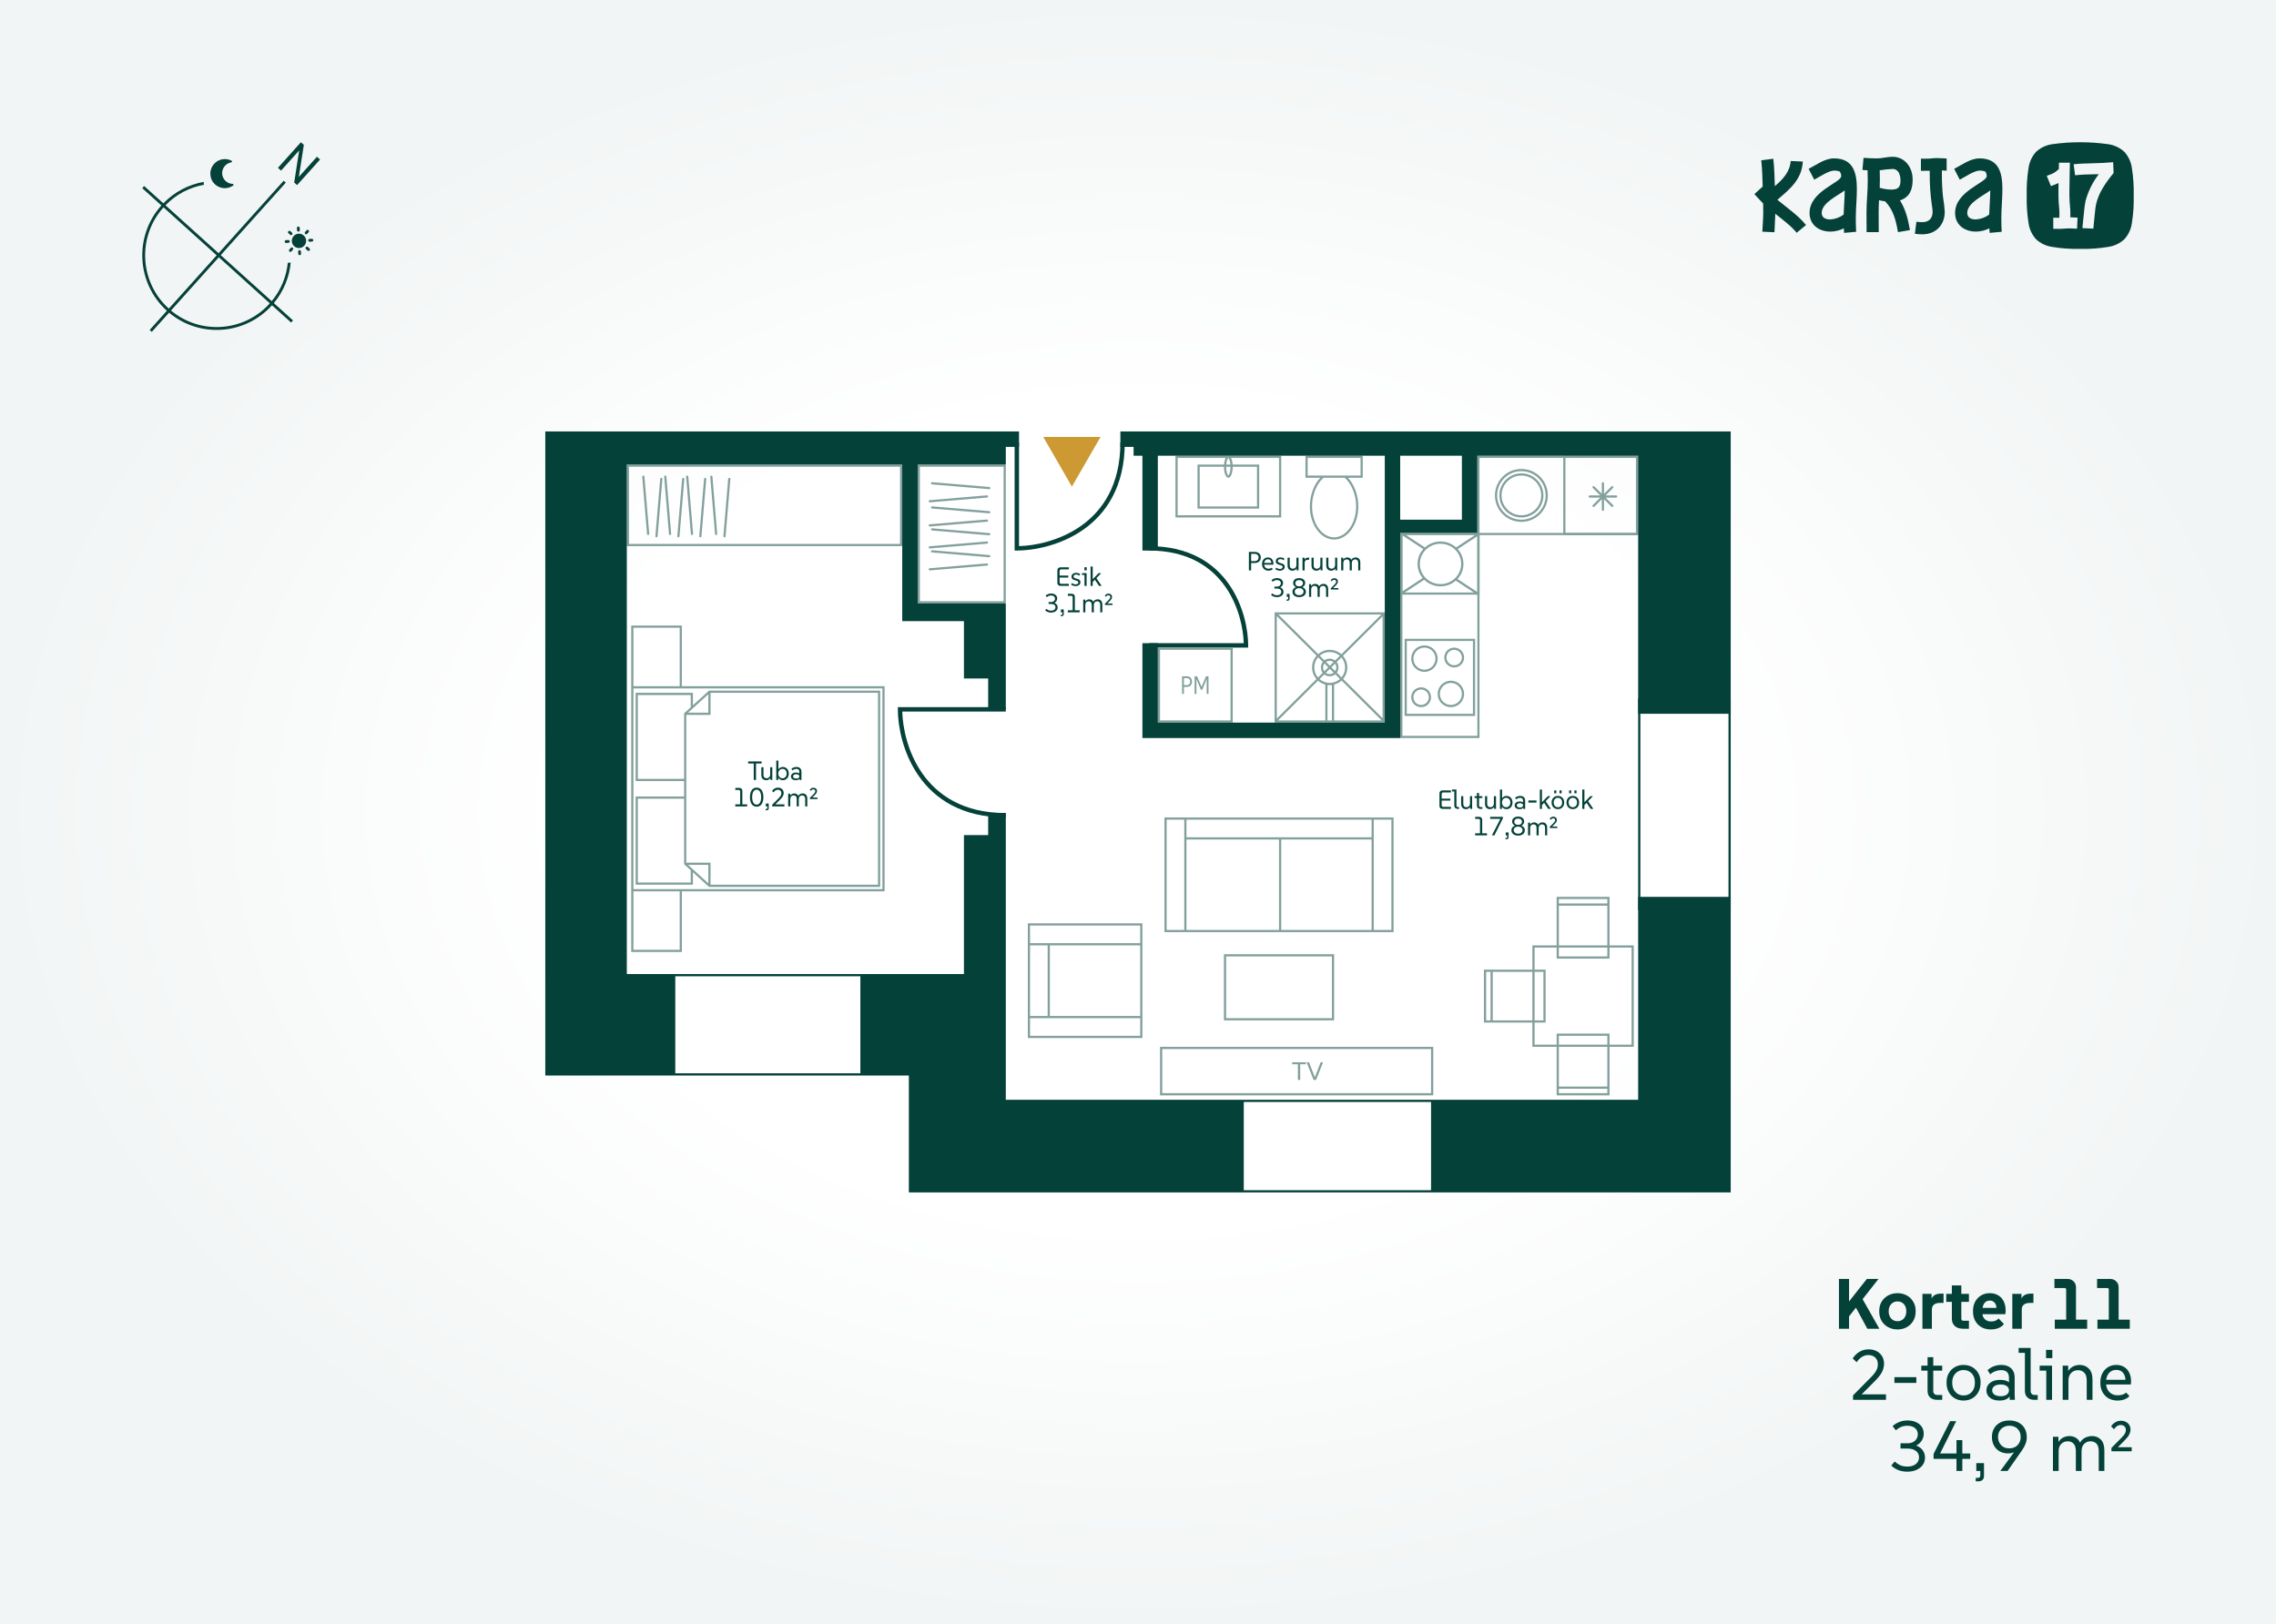 <svg width="1920" height="1370" viewBox="0 0 1920 1370" fill="none" xmlns="http://www.w3.org/2000/svg">
<rect x="0" y="0" width="1920" height="1370" fill="#808080" stroke="none"/>
<g clip-path="url(#clip0_60_10419)">
<rect width="1920" height="1370" fill="white"/>
<path d="M0 0H1920V1370H0V0Z" fill="url(#paint0_radial_60_10419)"/>
<path d="M253.855 120L234.473 141.585L237.087 143.945L252.387 126.907L248.189 153.967L250.618 156.161L270 134.576L267.386 132.216L252.092 149.249L256.316 122.221L253.855 120Z" fill="#044139"/>
<path fill-rule="evenodd" clip-rule="evenodd" d="M140.79 262.192L126.253 278.38L128.047 280L142.614 263.778C168.39 285.338 206.772 282.76 229.424 257.534L245.568 272.11L247.184 270.312L231.005 255.705C239.348 245.676 244.068 233.744 245.249 221.569L242.809 221.697C241.618 233.248 237.112 244.556 229.21 254.084L186.193 215.246L241.109 154.09L239.315 152.47L184.399 213.627L139.589 173.169C148.641 163.852 160.029 158.062 171.981 155.89L171.854 153.454C159.283 155.674 147.296 161.739 137.794 171.548L121.615 156.941L120 158.74L136.145 173.316C112.952 199.145 115.031 238.936 140.79 262.192ZM142.405 260.393L182.784 215.425L137.938 174.936C115.637 199.771 117.637 238.032 142.405 260.393ZM227.63 255.915C205.87 280.147 169.014 282.644 144.23 261.977L184.578 217.045L227.63 255.915Z" fill="#044139"/>
<path d="M196.843 155.482C196.701 155.27 196.476 155.151 196.211 155.121C195.159 155.091 194.097 154.885 193.092 154.479C192.132 154.114 191.227 153.548 190.401 152.803C188.543 151.125 187.53 148.831 187.414 146.509C187.297 144.187 188.075 141.795 189.755 139.924C190.46 139.138 191.282 138.5 192.134 138.015C193.05 137.503 194.018 137.165 195.019 137.022C195.453 136.955 195.739 136.544 195.674 136.108C195.617 135.848 195.475 135.636 195.25 135.516C192.823 134.287 190.068 133.933 187.442 134.406C184.882 134.897 182.473 136.193 180.606 138.271C178.345 140.789 177.301 143.987 177.46 147.141C177.618 150.295 178.953 153.341 181.477 155.619C183.587 157.524 186.2 158.545 188.859 158.73C191.562 158.911 194.306 158.168 196.613 156.571C196.995 156.33 197.102 155.841 196.843 155.482Z" fill="#044139"/>
<path d="M252.929 194.13C252.963 194.783 252.463 195.339 251.813 195.374C251.162 195.408 250.607 194.907 250.573 194.254L250.474 192.364C250.44 191.712 250.94 191.155 251.59 191.121C252.241 191.087 252.796 191.588 252.83 192.241L252.929 194.13Z" fill="#044139"/>
<path d="M257.369 195.707C256.934 196.192 256.973 196.94 257.457 197.377C257.941 197.814 258.687 197.775 259.122 197.29L260.385 195.884C260.821 195.398 260.782 194.651 260.298 194.213C259.814 193.776 259.068 193.815 258.632 194.301L257.369 195.707Z" fill="#044139"/>
<path d="M247.729 199.151C249.96 196.667 253.79 196.465 256.268 198.702C258.745 200.938 258.946 204.779 256.715 207.264C254.484 209.748 250.653 209.949 248.176 207.713C245.699 205.476 245.498 201.635 247.729 199.151Z" fill="#044139"/>
<path d="M245.322 209.124C245.758 208.638 246.504 208.599 246.988 209.036C247.472 209.473 247.511 210.221 247.075 210.707L245.813 212.113C245.376 212.599 244.63 212.638 244.146 212.201C243.662 211.763 243.623 211.016 244.059 210.53L245.322 209.124Z" fill="#044139"/>
<path d="M261.15 201.553C260.5 201.588 260 202.144 260.034 202.796C260.068 203.449 260.623 203.95 261.274 203.915L263.159 203.816C263.809 203.782 264.309 203.226 264.275 202.573C264.24 201.921 263.685 201.42 263.035 201.454L261.15 201.553Z" fill="#044139"/>
<path d="M243.17 202.499C243.821 202.464 244.376 202.965 244.41 203.618C244.444 204.269 243.944 204.826 243.294 204.86L241.409 204.96C240.759 204.994 240.204 204.492 240.169 203.84C240.135 203.188 240.635 202.631 241.285 202.597L243.17 202.499Z" fill="#044139"/>
<path d="M259.701 208.368C259.217 207.931 258.471 207.97 258.035 208.456C257.599 208.941 257.639 209.688 258.123 210.126L259.526 211.392C260.01 211.829 260.755 211.79 261.191 211.305C261.627 210.819 261.588 210.071 261.104 209.634L259.701 208.368Z" fill="#044139"/>
<path d="M246.321 196.288C246.805 196.725 246.844 197.473 246.408 197.958C245.973 198.444 245.227 198.482 244.743 198.046L243.341 196.779C242.856 196.342 242.817 195.595 243.253 195.109C243.689 194.624 244.435 194.584 244.919 195.022L246.321 196.288Z" fill="#044139"/>
<path d="M253.871 212.16C253.836 211.508 253.281 211.007 252.631 211.04C251.981 211.074 251.481 211.631 251.515 212.283L251.614 214.173C251.648 214.825 252.203 215.326 252.853 215.292C253.504 215.259 254.004 214.701 253.969 214.05L253.871 212.16Z" fill="#044139"/>
<path d="M1754.83 209.955C1746.92 210.169 1739.01 209.616 1731.21 208.303C1726.09 207.576 1721.32 205.308 1717.54 201.802C1714.11 197.98 1711.91 193.217 1711.24 188.133C1710.02 180.478 1709.51 172.727 1709.71 164.978C1709.51 157.229 1710.02 149.478 1711.24 141.821C1711.91 136.738 1714.11 131.974 1717.54 128.153C1721.32 124.647 1726.09 122.378 1731.2 121.651C1746.88 119.45 1762.78 119.45 1778.46 121.651C1783.57 122.378 1788.34 124.646 1792.13 128.153C1795.56 131.974 1797.75 136.738 1798.43 141.821C1799.65 149.478 1800.16 157.229 1799.96 164.978C1800.16 172.727 1799.65 180.479 1798.43 188.135C1797.76 193.219 1795.56 197.982 1792.13 201.804C1788.35 205.31 1783.58 207.579 1778.46 208.305C1770.66 209.617 1762.74 210.17 1754.83 209.955ZM1732.11 183.672V193.019C1733.11 193.019 1734.11 193.038 1735.09 193.054C1736.06 193.07 1737.08 193.089 1738.06 193.089C1739.2 193.089 1740.34 192.982 1741.43 192.884C1742.53 192.786 1743.62 192.68 1744.71 192.68C1747.07 192.68 1749.49 192.807 1752.17 192.958L1752.58 183.611C1750.59 183.478 1748.6 183.406 1746.68 183.341H1746.47C1746.47 182.748 1746.49 182.151 1746.51 181.575V181.538C1746.53 180.963 1746.54 180.371 1746.54 179.786C1746.54 177.711 1746.36 175.603 1746.18 173.563C1746.09 172.54 1745.99 171.484 1745.92 170.439C1745.72 167.323 1745.72 164.33 1745.72 161.161C1745.72 156.748 1745.83 152.26 1745.92 147.922V147.908C1746.01 144.432 1746.09 140.826 1746.13 137.277H1736.89L1736.82 142.539C1734.59 144.923 1731.76 146.669 1728.62 147.597C1728.03 147.818 1727.36 148.069 1726.62 148.355L1730.11 157.009L1730.79 156.752L1731.23 156.59C1733.04 155.951 1734.82 155.212 1736.55 154.378C1736.55 155.513 1736.53 156.651 1736.51 157.749V157.792C1736.5 158.892 1736.48 160.027 1736.48 161.161C1736.48 164.473 1736.48 167.601 1736.68 170.854C1736.75 171.864 1736.85 172.915 1736.93 173.841C1737.11 175.791 1737.3 177.805 1737.3 179.786C1737.3 180.44 1737.28 181.104 1737.26 181.746V181.771C1737.25 182.415 1737.23 183.079 1737.23 183.734C1736.37 183.734 1735.51 183.715 1734.66 183.699C1733.82 183.682 1732.95 183.664 1732.1 183.664L1732.11 183.672ZM1770.51 146.977C1765.28 153.746 1761.46 161.491 1759.28 169.754C1758.7 172.743 1758.29 175.763 1758.05 178.8L1758.04 178.988C1758 179.371 1757.96 179.754 1757.92 180.137C1757.78 181.585 1757.62 183.043 1757.46 184.451C1757.17 187.078 1756.87 189.797 1756.69 192.461L1765.93 192.87C1766.09 190.609 1766.34 188.29 1766.58 186.048V186.009C1766.76 184.349 1766.94 182.634 1767.09 180.961C1767.16 180.297 1767.23 179.62 1767.3 178.968C1767.49 176.59 1767.83 174.226 1768.32 171.89C1769.49 167.132 1771.41 162.589 1774.01 158.432C1776.55 154.222 1779.43 150.225 1782.62 146.481L1782.35 146.276L1783.03 146.207L1782.62 136.86C1781.08 136.929 1779.54 137.052 1778.04 137.172C1776.55 137.293 1774.99 137.416 1773.45 137.485C1770.55 137.634 1767.6 137.704 1764.75 137.771C1759.67 137.892 1754.42 138.017 1749.29 138.589L1750.52 147.865C1756.13 147.223 1761.87 147.12 1767.42 147.022H1767.44C1768.46 147.005 1769.48 146.986 1770.51 146.965L1770.51 146.977Z" fill="#044139"/>
<path d="M1485.77 135.234C1486.6 142.612 1486.75 149.993 1486.98 157.371L1480 163.751C1482.43 166.409 1484.78 169.067 1487.36 171.663C1487.36 174.098 1487.44 176.531 1487.44 178.966C1487.44 184.518 1486.91 189.92 1486.68 195.472L1496.92 195.928C1497.15 190.68 1497.45 185.502 1497.61 180.333C1503.9 185.43 1510.5 190.147 1515.66 196.384L1523.56 189.842C1516.65 181.474 1507.62 175.388 1499.36 168.541C1509.98 159.489 1519.99 151.426 1520.83 136.287L1510.58 135.831C1510.05 144.959 1503.75 151.501 1497.23 157.054C1497 149.285 1496.78 141.613 1495.94 133.928L1485.77 135.234ZM1530.46 151.589C1534.71 149.383 1542.68 143.906 1547.23 143.906C1548.86 143.874 1550.49 144.158 1552.01 144.743C1552.77 145.868 1553.2 147.188 1553.22 148.545C1553.22 154.173 1526.51 161.173 1526.51 179.659C1526.51 189.852 1534.63 195.401 1544.12 195.401C1548.05 195.341 1551.91 194.405 1555.43 192.661L1555.65 196.462L1565.82 195.548C1565.59 191.663 1565.52 187.779 1565.52 183.909C1565.52 175.77 1566.43 167.63 1566.43 159.491C1566.43 145.722 1563.39 133.627 1547.15 133.627C1539.33 133.627 1532.43 139.028 1525.75 142.451L1530.46 151.589ZM1555.28 181.029C1551.99 183.476 1548.06 184.905 1543.97 185.136C1540.4 185.136 1536.76 183.909 1536.76 179.659C1536.76 171.072 1550.34 165.129 1556.18 160.646C1556.11 167.413 1555.5 174.178 1555.27 181.029H1555.28ZM1571.14 143.373L1575.46 143.677C1575.54 146.644 1575.61 149.606 1575.61 152.577C1575.61 161.476 1574.55 170.377 1574.55 179.276C1574.55 184.753 1574.63 190.316 1574.63 195.861H1584.87C1584.87 190.308 1584.8 184.753 1584.8 179.276C1584.8 175.776 1584.95 172.354 1585.1 168.932C1586.84 169.312 1588.51 169.617 1590.26 169.846C1597.39 177.224 1599.37 186.125 1601.11 195.863L1611.2 194.113C1609.68 185.44 1607.63 176.617 1602.78 169.085C1611.27 166.194 1613.48 159.728 1613.48 151.36C1613.48 141.396 1607.1 132.266 1596.48 132.266C1592.08 132.266 1587.75 133.635 1583.28 133.635C1579.48 133.635 1575.76 133.406 1572.04 133.179L1571.14 143.373ZM1585.7 158.434C1585.93 153.488 1585.85 148.621 1585.7 143.675C1589.27 143.103 1592.86 142.723 1596.47 142.535C1601.86 142.535 1603.23 148.012 1603.23 152.423C1603.23 157.825 1601.26 159.879 1595.79 159.955C1592.37 159.945 1588.97 159.433 1585.7 158.436L1585.7 158.434ZM1620.45 144.123C1622.96 144.123 1625.38 144.123 1627.89 144.047V146.482C1627.83 155.268 1628.41 164.046 1629.64 172.747C1630.01 174.679 1630.24 176.637 1630.32 178.604C1630.32 184.385 1627.21 187.428 1621.44 187.428C1619.84 187.414 1618.24 187.287 1616.66 187.047L1615.37 197.232C1617.43 197.538 1619.51 197.691 1621.59 197.688C1632.9 197.688 1640.56 190.005 1640.56 178.675C1640.31 174.57 1639.83 170.481 1639.13 166.427C1638.42 159.808 1638.09 153.154 1638.14 146.497V143.757C1639.51 143.833 1640.87 143.908 1642.16 143.986V133.717C1639.2 133.642 1636.24 133.337 1633.28 133.337C1631.46 133.337 1629.72 133.642 1627.97 133.793C1625.47 133.944 1622.96 133.868 1620.46 133.868L1620.45 144.123ZM1653.24 151.589C1657.49 149.383 1665.46 143.906 1670.01 143.906C1671.64 143.875 1673.26 144.157 1674.78 144.738C1675.54 145.863 1675.96 147.184 1675.99 148.541C1675.99 154.169 1649.28 161.169 1649.28 179.655C1649.28 189.848 1657.4 195.397 1666.89 195.397C1670.81 195.337 1674.68 194.401 1678.19 192.657L1678.43 196.462L1688.6 195.548C1688.37 191.663 1688.29 187.779 1688.29 183.909C1688.29 175.77 1689.2 167.63 1689.2 159.491C1689.2 145.722 1686.17 133.627 1669.92 133.627C1662.11 133.627 1655.2 139.028 1648.52 142.451L1653.24 151.589ZM1678.06 181.029C1674.78 183.476 1670.85 184.904 1666.75 185.136C1663.19 185.136 1659.54 183.909 1659.54 179.659C1659.54 171.072 1673.13 165.129 1678.97 160.646C1678.88 167.413 1678.27 174.178 1678.05 181.029H1678.06Z" fill="#044139"/>
<path d="M1781.18 1224.38V1221.56L1790.24 1212.38C1791.44 1211.14 1792.26 1210.08 1792.7 1209.2C1793.14 1208.28 1793.35 1207.38 1793.35 1206.5C1793.35 1205.18 1792.95 1204.14 1792.15 1203.38C1791.39 1202.62 1790.34 1202.24 1788.98 1202.24C1787.86 1202.24 1786.83 1202.54 1785.91 1203.14C1784.99 1203.74 1784.14 1204.62 1783.34 1205.78L1780.88 1203.32C1781.88 1201.84 1783.08 1200.7 1784.48 1199.9C1785.92 1199.06 1787.46 1198.64 1789.1 1198.64C1790.74 1198.64 1792.15 1198.96 1793.35 1199.6C1794.59 1200.2 1795.55 1201.08 1796.24 1202.24C1796.92 1203.36 1797.26 1204.66 1797.26 1206.14C1797.26 1207.38 1796.93 1208.68 1796.29 1210.04C1795.69 1211.36 1794.57 1212.86 1792.93 1214.54L1785.62 1221.98L1785.43 1220.96H1798.28V1224.38H1781.18Z" fill="#044139"/>
<path d="M1731.84 1241V1212.14H1736.46V1219.7L1735.26 1219.64C1735.86 1217.56 1736.72 1215.94 1737.84 1214.78C1738.96 1213.62 1740.2 1212.8 1741.56 1212.32C1742.96 1211.8 1744.32 1211.54 1745.64 1211.54C1748.12 1211.54 1750.22 1212.2 1751.94 1213.52C1753.7 1214.8 1754.88 1216.8 1755.48 1219.52H1753.68C1754.36 1217.44 1755.32 1215.82 1756.56 1214.66C1757.84 1213.5 1759.2 1212.7 1760.64 1212.26C1762.08 1211.78 1763.42 1211.54 1764.66 1211.54C1767.82 1211.54 1770.36 1212.56 1772.28 1214.6C1774.24 1216.6 1775.22 1219.68 1775.22 1223.84V1241H1770.48V1224.44C1770.48 1221.44 1769.84 1219.28 1768.56 1217.96C1767.28 1216.64 1765.6 1215.98 1763.52 1215.98C1761.36 1215.98 1759.56 1216.72 1758.12 1218.2C1756.68 1219.64 1755.96 1221.72 1755.96 1224.44V1241H1751.16V1224.44C1751.16 1221.44 1750.52 1219.28 1749.24 1217.96C1748 1216.64 1746.34 1215.98 1744.26 1215.98C1742.1 1215.98 1740.28 1216.72 1738.8 1218.2C1737.36 1219.64 1736.64 1221.72 1736.64 1224.44V1241H1731.84Z" fill="#044139"/>
<path d="M1687.44 1241L1700.76 1222.82L1702.74 1222.7C1701.5 1223.94 1700.12 1224.84 1698.6 1225.4C1697.12 1225.92 1695.58 1226.18 1693.98 1226.18C1691.3 1226.18 1688.92 1225.6 1686.84 1224.44C1684.8 1223.24 1683.2 1221.6 1682.04 1219.52C1680.92 1217.44 1680.36 1215.06 1680.36 1212.38C1680.36 1209.58 1680.96 1207.14 1682.16 1205.06C1683.4 1202.94 1685.12 1201.3 1687.32 1200.14C1689.56 1198.98 1692.12 1198.4 1695 1198.4C1698 1198.4 1700.6 1198.98 1702.8 1200.14C1705.04 1201.3 1706.76 1202.94 1707.96 1205.06C1709.16 1207.18 1709.76 1209.7 1709.76 1212.62C1709.76 1214.5 1709.4 1216.34 1708.68 1218.14C1708 1219.94 1707.04 1221.72 1705.8 1223.48L1693.56 1241H1687.44ZM1694.94 1221.92C1696.9 1221.92 1698.6 1221.52 1700.04 1220.72C1701.48 1219.88 1702.6 1218.74 1703.4 1217.3C1704.2 1215.86 1704.6 1214.2 1704.6 1212.32C1704.6 1209.44 1703.72 1207.14 1701.96 1205.42C1700.24 1203.7 1697.94 1202.84 1695.06 1202.84C1693.18 1202.84 1691.52 1203.26 1690.08 1204.1C1688.64 1204.9 1687.52 1206.02 1686.72 1207.46C1685.92 1208.86 1685.52 1210.48 1685.52 1212.32C1685.52 1214.2 1685.92 1215.86 1686.72 1217.3C1687.52 1218.74 1688.62 1219.88 1690.02 1220.72C1691.46 1221.52 1693.1 1221.92 1694.94 1221.92Z" fill="#044139"/>
<path d="M1667.18 1241V1234.4H1673.66V1245.2C1673.66 1246.32 1673.42 1247.22 1672.94 1247.9C1672.5 1248.58 1671.92 1249.06 1671.2 1249.34C1670.48 1249.62 1669.74 1249.76 1668.98 1249.76H1666.7V1246.82H1668.74C1669.34 1246.82 1669.78 1246.64 1670.06 1246.28C1670.38 1245.92 1670.54 1245.44 1670.54 1244.84V1241H1667.18Z" fill="#044139"/>
<path d="M1631.14 1230.8V1226.6L1645.12 1199H1650.22L1635.94 1227.68L1634.8 1226.24H1662.04V1230.8H1631.14ZM1650.46 1241V1214.96H1655.38V1241H1650.46Z" fill="#044139"/>
<path d="M1609.02 1241.6C1605.98 1241.6 1603.34 1241.12 1601.1 1240.16C1598.9 1239.2 1597.02 1237.96 1595.46 1236.44L1598.34 1233.02C1599.62 1234.22 1601.1 1235.24 1602.78 1236.08C1604.5 1236.88 1606.6 1237.28 1609.08 1237.28C1611.04 1237.28 1612.76 1236.96 1614.24 1236.32C1615.72 1235.64 1616.86 1234.72 1617.66 1233.56C1618.46 1232.36 1618.86 1231 1618.86 1229.48C1618.86 1227.24 1618 1225.46 1616.28 1224.14C1614.56 1222.78 1612.22 1222.1 1609.26 1222.1H1603.26V1217.66H1608.84C1610.76 1217.66 1612.38 1217.34 1613.7 1216.7C1615.02 1216.02 1616.04 1215.1 1616.76 1213.94C1617.48 1212.78 1617.84 1211.5 1617.84 1210.1C1617.84 1207.82 1617.02 1206.04 1615.38 1204.76C1613.78 1203.48 1611.66 1202.84 1609.02 1202.84C1606.82 1202.84 1604.9 1203.24 1603.26 1204.04C1601.66 1204.8 1600.38 1205.7 1599.42 1206.74L1596.54 1203.2C1597.9 1201.88 1599.66 1200.76 1601.82 1199.84C1603.98 1198.88 1606.44 1198.4 1609.2 1198.4C1611.88 1198.4 1614.24 1198.86 1616.28 1199.78C1618.36 1200.7 1619.96 1201.98 1621.08 1203.62C1622.24 1205.26 1622.82 1207.22 1622.82 1209.5C1622.82 1211.62 1622.28 1213.56 1621.2 1215.32C1620.16 1217.04 1618.64 1218.42 1616.64 1219.46C1614.64 1220.46 1612.2 1220.96 1609.32 1220.96V1218.44C1612.6 1218.44 1615.3 1218.94 1617.42 1219.94C1619.58 1220.94 1621.2 1222.3 1622.28 1224.02C1623.36 1225.7 1623.9 1227.6 1623.9 1229.72C1623.9 1232.08 1623.26 1234.16 1621.98 1235.96C1620.7 1237.72 1618.94 1239.1 1616.7 1240.1C1614.46 1241.1 1611.9 1241.6 1609.02 1241.6Z" fill="#044139"/>
<path d="M1786.28 1181.6C1783.44 1181.6 1780.92 1180.98 1778.72 1179.74C1776.56 1178.46 1774.86 1176.7 1773.62 1174.46C1772.42 1172.22 1771.82 1169.64 1771.82 1166.72V1166.12C1771.82 1163.32 1772.38 1160.84 1773.5 1158.68C1774.62 1156.48 1776.2 1154.74 1778.24 1153.46C1780.28 1152.18 1782.64 1151.54 1785.32 1151.54C1788.08 1151.54 1790.44 1152.22 1792.4 1153.58C1794.36 1154.94 1795.8 1156.86 1796.72 1159.34C1797.68 1161.82 1797.96 1164.72 1797.56 1168.04H1775.3V1164.08H1794.98L1792.82 1166.18C1793.1 1163.98 1792.94 1162.12 1792.34 1160.6C1791.78 1159.04 1790.9 1157.84 1789.7 1157C1788.5 1156.16 1787.06 1155.74 1785.38 1155.74C1783.54 1155.74 1781.96 1156.18 1780.64 1157.06C1779.36 1157.94 1778.36 1159.16 1777.64 1160.72C1776.96 1162.24 1776.62 1164.04 1776.62 1166.12V1166.72C1776.62 1168.72 1777.02 1170.52 1777.82 1172.12C1778.62 1173.68 1779.76 1174.92 1781.24 1175.84C1782.72 1176.72 1784.48 1177.16 1786.52 1177.16C1788.04 1177.16 1789.38 1176.98 1790.54 1176.62C1791.7 1176.22 1792.72 1175.64 1793.6 1174.88L1796.36 1177.88C1795.24 1179.08 1793.8 1180 1792.04 1180.64C1790.32 1181.28 1788.4 1181.6 1786.28 1181.6Z" fill="#044139"/>
<path d="M1740.05 1181V1152.14H1744.73V1159.94H1743.41C1743.85 1158.3 1744.47 1156.94 1745.27 1155.86C1746.11 1154.78 1747.03 1153.92 1748.03 1153.28C1749.07 1152.64 1750.13 1152.2 1751.21 1151.96C1752.29 1151.68 1753.31 1151.54 1754.27 1151.54C1757.51 1151.54 1760.13 1152.58 1762.13 1154.66C1764.17 1156.74 1765.19 1159.86 1765.19 1164.02V1181H1760.33V1164.74C1760.33 1161.66 1759.63 1159.44 1758.23 1158.08C1756.87 1156.68 1755.13 1155.98 1753.01 1155.98C1751.53 1155.98 1750.17 1156.32 1748.93 1157C1747.73 1157.68 1746.75 1158.68 1745.99 1160C1745.27 1161.28 1744.91 1162.88 1744.91 1164.8V1181H1740.05Z" fill="#044139"/>
<path d="M1726.21 1181V1154.18L1728.37 1156.34H1720.63V1152.14H1731.07V1181H1726.21ZM1726.03 1145.78V1138.82H1731.31V1145.78H1726.03Z" fill="#044139"/>
<path d="M1715.97 1181C1713.65 1181 1711.77 1180.34 1710.33 1179.02C1708.89 1177.66 1708.17 1175.86 1708.17 1173.62V1139.18L1710.33 1141.34H1702.89V1137.2H1713.03V1173.68C1713.03 1174.6 1713.33 1175.36 1713.93 1175.96C1714.53 1176.56 1715.29 1176.86 1716.21 1176.86H1718.97V1181H1715.97Z" fill="#044139"/>
<path d="M1695.34 1181V1170.08L1694.74 1168.46V1162.34C1694.74 1160.18 1694.18 1158.58 1693.06 1157.54C1691.94 1156.46 1690.26 1155.92 1688.02 1155.92C1686.54 1155.92 1684.98 1156.22 1683.34 1156.82C1681.7 1157.42 1680.24 1158.3 1678.96 1159.46L1676.68 1156.04C1678.08 1154.6 1679.8 1153.5 1681.84 1152.74C1683.88 1151.94 1686 1151.54 1688.2 1151.54C1690.44 1151.54 1692.4 1151.94 1694.08 1152.74C1695.8 1153.54 1697.14 1154.74 1698.1 1156.34C1699.06 1157.9 1699.54 1159.88 1699.54 1162.28V1171.52C1699.54 1173.12 1699.54 1174.7 1699.54 1176.26C1699.58 1177.82 1699.64 1179.4 1699.72 1181H1695.34ZM1686.82 1181.6C1683.42 1181.6 1680.72 1180.82 1678.72 1179.26C1676.72 1177.7 1675.72 1175.64 1675.72 1173.08C1675.72 1171.44 1676.16 1169.94 1677.04 1168.58C1677.96 1167.22 1679.28 1166.14 1681 1165.34C1682.76 1164.54 1684.88 1164.14 1687.36 1164.14C1690.68 1164.14 1693.26 1164.9 1695.1 1166.42C1696.94 1167.9 1697.86 1169.88 1697.86 1172.36H1696.9C1696.9 1175.32 1696.06 1177.6 1694.38 1179.2C1692.7 1180.8 1690.18 1181.6 1686.82 1181.6ZM1687.72 1177.94C1689.88 1177.94 1691.58 1177.5 1692.82 1176.62C1694.1 1175.7 1694.74 1174.48 1694.74 1172.96C1694.74 1171.44 1694.12 1170.24 1692.88 1169.36C1691.64 1168.48 1689.92 1168.04 1687.72 1168.04C1685.52 1168.04 1683.78 1168.48 1682.5 1169.36C1681.22 1170.24 1680.58 1171.44 1680.58 1172.96C1680.58 1174.48 1681.22 1175.7 1682.5 1176.62C1683.82 1177.5 1685.56 1177.94 1687.72 1177.94Z" fill="#044139"/>
<path d="M1656.43 1181.6C1653.67 1181.6 1651.21 1180.98 1649.05 1179.74C1646.89 1178.46 1645.19 1176.7 1643.95 1174.46C1642.71 1172.22 1642.09 1169.64 1642.09 1166.72V1166.18C1642.09 1163.3 1642.71 1160.76 1643.95 1158.56C1645.19 1156.36 1646.89 1154.64 1649.05 1153.4C1651.21 1152.16 1653.67 1151.54 1656.43 1151.54C1659.19 1151.54 1661.65 1152.16 1663.81 1153.4C1665.97 1154.64 1667.67 1156.36 1668.91 1158.56C1670.15 1160.72 1670.77 1163.22 1670.77 1166.06V1166.72C1670.77 1169.64 1670.15 1172.22 1668.91 1174.46C1667.67 1176.7 1665.97 1178.46 1663.81 1179.74C1661.65 1180.98 1659.19 1181.6 1656.43 1181.6ZM1656.43 1177.28C1658.31 1177.28 1659.97 1176.84 1661.41 1175.96C1662.85 1175.04 1663.97 1173.8 1664.77 1172.24C1665.57 1170.64 1665.97 1168.8 1665.97 1166.72V1166.06C1665.97 1164.06 1665.57 1162.3 1664.77 1160.78C1663.97 1159.26 1662.85 1158.06 1661.41 1157.18C1659.97 1156.3 1658.31 1155.86 1656.43 1155.86C1654.59 1155.86 1652.95 1156.3 1651.51 1157.18C1650.07 1158.06 1648.93 1159.28 1648.09 1160.84C1647.29 1162.4 1646.89 1164.18 1646.89 1166.18V1166.72C1646.89 1168.8 1647.29 1170.64 1648.09 1172.24C1648.93 1173.8 1650.07 1175.04 1651.51 1175.96C1652.95 1176.84 1654.59 1177.28 1656.43 1177.28Z" fill="#044139"/>
<path d="M1633.99 1181C1633.03 1181 1632.07 1180.86 1631.11 1180.58C1630.15 1180.3 1629.29 1179.86 1628.53 1179.26C1627.77 1178.66 1627.17 1177.88 1626.73 1176.92C1626.29 1175.92 1626.07 1174.72 1626.07 1173.32V1145H1630.87V1173.62C1630.87 1174.54 1631.17 1175.32 1631.77 1175.96C1632.41 1176.56 1633.17 1176.86 1634.05 1176.86H1638.43V1181H1633.99ZM1620.79 1156.34V1152.14H1638.43V1156.34H1620.79Z" fill="#044139"/>
<path d="M1598.1 1166.72V1161.86H1616.58V1166.72H1598.1Z" fill="#044139"/>
<path d="M1563.2 1181V1177.22L1578.62 1161.62C1580.1 1160.14 1581.22 1158.8 1581.98 1157.6C1582.78 1156.4 1583.34 1155.28 1583.66 1154.24C1583.98 1153.2 1584.14 1152.18 1584.14 1151.18C1584.14 1148.7 1583.42 1146.76 1581.98 1145.36C1580.54 1143.92 1578.58 1143.2 1576.1 1143.2C1574.14 1143.2 1572.32 1143.74 1570.64 1144.82C1569 1145.86 1567.54 1147.34 1566.26 1149.26L1562.9 1146.08C1564.42 1143.68 1566.34 1141.8 1568.66 1140.44C1570.98 1139.08 1573.5 1138.4 1576.22 1138.4C1578.9 1138.4 1581.22 1138.92 1583.18 1139.96C1585.14 1141 1586.66 1142.44 1587.74 1144.28C1588.82 1146.08 1589.36 1148.22 1589.36 1150.7C1589.36 1152.02 1589.14 1153.4 1588.7 1154.84C1588.3 1156.28 1587.58 1157.8 1586.54 1159.4C1585.5 1160.96 1584.06 1162.68 1582.22 1164.56L1569.14 1177.7L1568.9 1176.38H1590.98V1181H1563.2Z" fill="#044139"/>
<path d="M1778.96 1118V1087.94C1778.96 1087.54 1778.86 1087.24 1778.66 1087.04C1778.46 1086.8 1778.16 1086.68 1777.76 1086.68H1769.06V1079H1780.1C1782.18 1079 1783.88 1079.68 1785.2 1081.04C1786.56 1082.36 1787.24 1084.04 1787.24 1086.08V1118H1778.96ZM1769.36 1121V1113.32H1796.66V1121H1769.36Z" fill="#044139"/>
<path d="M1742.99 1118V1087.94C1742.99 1087.54 1742.89 1087.24 1742.69 1087.04C1742.49 1086.8 1742.19 1086.68 1741.79 1086.68H1733.09V1079H1744.13C1746.21 1079 1747.91 1079.68 1749.23 1081.04C1750.59 1082.36 1751.27 1084.04 1751.27 1086.08V1118H1742.99ZM1733.39 1121V1113.32H1760.69V1121H1733.39Z" fill="#044139"/>
<path d="M1697.55 1121V1091.6H1705.29V1100.6H1704.27C1704.35 1098.2 1704.77 1096.34 1705.53 1095.02C1706.33 1093.66 1707.39 1092.72 1708.71 1092.2C1710.03 1091.64 1711.49 1091.36 1713.09 1091.36H1715.37V1099.22H1712.37C1710.17 1099.22 1708.47 1099.7 1707.27 1100.66C1706.11 1101.62 1705.53 1103 1705.53 1104.8V1121H1697.55Z" fill="#044139"/>
<path d="M1679.4 1121.6C1676.44 1121.6 1673.84 1120.98 1671.6 1119.74C1669.36 1118.46 1667.6 1116.7 1666.32 1114.46C1665.04 1112.18 1664.4 1109.52 1664.4 1106.48V1105.88C1664.4 1103.08 1664.98 1100.56 1666.14 1098.32C1667.34 1096.08 1669 1094.3 1671.12 1092.98C1673.28 1091.66 1675.76 1091 1678.56 1091C1681.6 1091 1684.18 1091.74 1686.3 1093.22C1688.42 1094.66 1689.96 1096.72 1690.92 1099.4C1691.92 1102.04 1692.18 1105.16 1691.7 1108.76H1670.16V1103.42H1687.56L1683.96 1106.12C1684.28 1104.2 1684.24 1102.6 1683.84 1101.32C1683.44 1100 1682.78 1099 1681.86 1098.32C1680.98 1097.6 1679.9 1097.24 1678.62 1097.24C1677.18 1097.24 1675.98 1097.62 1675.02 1098.38C1674.1 1099.14 1673.4 1100.18 1672.92 1101.5C1672.48 1102.78 1672.26 1104.24 1672.26 1105.88V1107.38C1672.26 1108.86 1672.54 1110.16 1673.1 1111.28C1673.7 1112.4 1674.56 1113.28 1675.68 1113.92C1676.8 1114.56 1678.16 1114.88 1679.76 1114.88C1681.24 1114.88 1682.46 1114.66 1683.42 1114.22C1684.38 1113.78 1685.24 1113.16 1686 1112.36L1690.5 1117.04C1689.3 1118.56 1687.74 1119.7 1685.82 1120.46C1683.94 1121.22 1681.8 1121.6 1679.4 1121.6Z" fill="#044139"/>
<path d="M1656.16 1121C1655.04 1121 1653.92 1120.88 1652.8 1120.64C1651.68 1120.4 1650.64 1119.94 1649.68 1119.26C1648.76 1118.58 1648 1117.66 1647.4 1116.5C1646.84 1115.34 1646.56 1113.82 1646.56 1111.94V1084.46H1654.54V1112.6C1654.54 1113.08 1654.7 1113.48 1655.02 1113.8C1655.38 1114.12 1655.78 1114.28 1656.22 1114.28H1660.96V1121H1656.16ZM1641.82 1098.32V1091.6H1660.96V1098.32H1641.82Z" fill="#044139"/>
<path d="M1621.73 1121V1091.6H1629.47V1100.6H1628.45C1628.53 1098.2 1628.95 1096.34 1629.71 1095.02C1630.51 1093.66 1631.57 1092.72 1632.89 1092.2C1634.21 1091.64 1635.67 1091.36 1637.27 1091.36H1639.55V1099.22H1636.55C1634.35 1099.22 1632.65 1099.7 1631.45 1100.66C1630.29 1101.62 1629.71 1103 1629.71 1104.8V1121H1621.73Z" fill="#044139"/>
<path d="M1600.72 1121.6C1597.8 1121.6 1595.16 1120.96 1592.8 1119.68C1590.48 1118.4 1588.64 1116.64 1587.28 1114.4C1585.96 1112.12 1585.3 1109.5 1585.3 1106.54V1105.94C1585.3 1103.02 1585.96 1100.44 1587.28 1098.2C1588.64 1095.96 1590.48 1094.2 1592.8 1092.92C1595.16 1091.64 1597.8 1091 1600.72 1091C1603.6 1091 1606.2 1091.64 1608.52 1092.92C1610.84 1094.16 1612.66 1095.92 1613.98 1098.2C1615.34 1100.44 1616.02 1103.02 1616.02 1105.94V1106.54C1616.02 1109.5 1615.34 1112.12 1613.98 1114.4C1612.66 1116.64 1610.84 1118.4 1608.52 1119.68C1606.2 1120.96 1603.6 1121.6 1600.72 1121.6ZM1600.72 1114.64C1602.16 1114.64 1603.44 1114.3 1604.56 1113.62C1605.68 1112.9 1606.54 1111.94 1607.14 1110.74C1607.78 1109.5 1608.1 1108.1 1608.1 1106.54V1105.94C1608.1 1104.38 1607.78 1103 1607.14 1101.8C1606.54 1100.6 1605.68 1099.66 1604.56 1098.98C1603.44 1098.3 1602.16 1097.96 1600.72 1097.96C1599.24 1097.96 1597.94 1098.32 1596.82 1099.04C1595.74 1099.72 1594.88 1100.66 1594.24 1101.86C1593.6 1103.02 1593.28 1104.38 1593.28 1105.94V1106.54C1593.28 1108.1 1593.6 1109.5 1594.24 1110.74C1594.88 1111.94 1595.74 1112.9 1596.82 1113.62C1597.94 1114.3 1599.24 1114.64 1600.72 1114.64Z" fill="#044139"/>
<path d="M1556.41 1114.94L1555.51 1103.48L1574.83 1079H1584.67L1556.41 1114.94ZM1551.31 1121V1079H1559.83V1121H1551.31ZM1575.25 1121L1563.43 1099.16L1569.49 1092.92L1585.39 1121H1575.25Z" fill="#044139"/>
<path fill-rule="evenodd" clip-rule="evenodd" d="M1052.94 546.365V544.504C1052.94 531.642 1049.18 510.774 1036.85 493.065C1024.45 475.253 1003.45 460.765 969.338 460.765V464.487C1002.21 464.487 1022.08 478.357 1033.8 495.193C1045.02 511.303 1048.84 530.246 1049.19 542.643H969.293V546.365H1052.94Z" fill="#044139"/>
<path fill-rule="evenodd" clip-rule="evenodd" d="M757.397 596.608V598.469C757.397 612.475 761.487 635.204 774.913 654.488C788.412 673.876 811.268 689.652 848.427 689.652V685.93C812.51 685.93 790.781 670.771 777.963 652.36C765.652 634.677 761.488 613.876 761.139 600.33H848.476V596.608H757.397Z" fill="#044139"/>
<path fill-rule="evenodd" clip-rule="evenodd" d="M855.911 464.487H857.77C871.76 464.487 894.463 460.392 913.725 446.951C933.09 433.437 948.848 410.554 948.848 373.353H945.13C945.13 409.311 929.989 431.065 911.599 443.897C893.936 456.223 873.159 460.391 859.629 460.741V373.304H855.911V464.487Z" fill="#044139"/>
<path fill-rule="evenodd" clip-rule="evenodd" d="M759.256 393.774V458.904H530.632V393.774H759.256ZM761.115 460.765H528.773V391.913H761.115V460.765Z" fill="#82A09C"/>
<path d="M612.086 452.44C612.042 452.972 611.593 453.365 611.084 453.318C610.575 453.272 610.198 452.803 610.243 452.272L614.287 404.03C614.331 403.499 614.78 403.106 615.289 403.152C615.798 403.199 616.175 403.667 616.13 404.198L612.086 452.44Z" fill="#82A09C"/>
<path d="M603.192 450.509C603.237 451.04 603.685 451.433 604.194 451.387C604.703 451.34 605.08 450.872 605.035 450.341L600.991 402.099C600.947 401.568 600.498 401.175 599.989 401.221C599.48 401.268 599.103 401.736 599.148 402.267L603.192 450.509Z" fill="#82A09C"/>
<path d="M590.73 453.318C591.239 453.365 591.688 452.972 591.733 452.44L595.777 404.198C595.821 403.667 595.445 403.199 594.936 403.152C594.427 403.106 593.978 403.499 593.933 404.03L589.889 452.272C589.845 452.803 590.221 453.272 590.73 453.318Z" fill="#82A09C"/>
<path d="M582.838 450.509C582.883 451.04 583.332 451.433 583.841 451.387C584.35 451.34 584.726 450.872 584.682 450.341L580.638 402.099C580.593 401.568 580.144 401.175 579.635 401.221C579.126 401.268 578.75 401.736 578.794 402.267L582.838 450.509Z" fill="#82A09C"/>
<path d="M572.227 453.318C572.736 453.365 573.185 452.972 573.229 452.44L577.273 404.198C577.318 403.667 576.941 403.199 576.432 403.152C575.923 403.106 575.475 403.499 575.43 404.03L571.386 452.272C571.342 452.803 571.718 453.272 572.227 453.318Z" fill="#82A09C"/>
<path d="M564.335 450.509C564.38 451.04 564.828 451.433 565.337 451.387C565.846 451.34 566.223 450.872 566.178 450.341L562.134 402.099C562.09 401.568 561.641 401.175 561.132 401.221C560.623 401.268 560.247 401.736 560.291 402.267L564.335 450.509Z" fill="#82A09C"/>
<path d="M553.724 453.318C554.233 453.365 554.682 452.972 554.726 452.44L558.77 404.198C558.815 403.667 558.438 403.199 557.929 403.152C557.42 403.106 556.971 403.499 556.927 404.03L552.883 452.272C552.838 452.803 553.215 453.272 553.724 453.318Z" fill="#82A09C"/>
<path d="M545.832 450.509C545.877 451.04 546.325 451.433 546.834 451.387C547.343 451.34 547.72 450.872 547.675 450.341L543.631 402.099C543.587 401.568 543.138 401.175 542.629 401.221C542.12 401.268 541.743 401.736 541.788 402.267L545.832 450.509Z" fill="#82A09C"/>
<path fill-rule="evenodd" clip-rule="evenodd" d="M742.528 748.269V582.652H598.116L584.535 595.013V584.513H536.208V658.948H577.1V671.974H536.208V746.409H584.535V735.909L598.116 748.269H742.528ZM582.782 734.313L577.1 729.142V673.835H538.067V744.548H582.676V734.313H582.782ZM582.676 596.609H582.782L577.1 601.78V657.087H538.067V586.374H582.676V596.609ZM740.669 584.513V746.409H599.405V727.8H578.959V603.122H599.405V584.513H740.669ZM580.433 729.661L597.546 745.236V729.661H580.433ZM597.546 601.261H580.433L597.546 585.686V601.261Z" fill="#82A09C"/>
<path fill-rule="evenodd" clip-rule="evenodd" d="M532.49 527.756H575.241V578.93H746.245V751.991H575.241V803.165H532.49V527.756ZM744.386 750.13V580.791H534.349V750.13H744.386ZM573.383 751.991V801.304H534.349V751.991H573.383ZM573.383 578.93H534.349V529.617H573.383V578.93Z" fill="#82A09C"/>
<path fill-rule="evenodd" clip-rule="evenodd" d="M775.986 393.774H846.618V507.24H775.986V393.774ZM848.477 391.914V509.148H774.127V391.914H848.477Z" fill="#82A09C"/>
<path d="M834.585 410.853C835.116 410.898 835.509 411.347 835.462 411.856C835.416 412.366 834.948 412.743 834.417 412.698L786.231 408.65C785.7 408.605 785.307 408.156 785.354 407.646C785.4 407.137 785.868 406.76 786.399 406.804L834.585 410.853Z" fill="#82A09C"/>
<path d="M832.656 419.757C833.187 419.713 833.58 419.264 833.533 418.754C833.487 418.244 833.019 417.867 832.488 417.912L784.302 421.961C783.771 422.005 783.379 422.455 783.425 422.964C783.471 423.474 783.939 423.851 784.47 423.806L832.656 419.757Z" fill="#82A09C"/>
<path d="M835.462 432.233C835.509 431.724 835.116 431.275 834.585 431.23L786.399 427.181C785.868 427.137 785.4 427.514 785.354 428.023C785.307 428.533 785.7 428.982 786.231 429.027L834.417 433.075C834.948 433.12 835.416 432.743 835.462 432.233Z" fill="#82A09C"/>
<path d="M832.656 440.134C833.187 440.09 833.58 439.641 833.533 439.131C833.487 438.621 833.019 438.244 832.488 438.289L784.302 442.338C783.771 442.382 783.379 442.831 783.425 443.341C783.471 443.851 783.939 444.228 784.47 444.183L832.656 440.134Z" fill="#82A09C"/>
<path d="M835.462 450.758C835.509 450.248 835.116 449.799 834.585 449.754L786.399 445.706C785.868 445.661 785.4 446.038 785.354 446.548C785.307 447.057 785.7 447.507 786.231 447.551L834.417 451.6C834.948 451.644 835.416 451.267 835.462 450.758Z" fill="#82A09C"/>
<path d="M832.656 458.659C833.187 458.614 833.58 458.165 833.533 457.655C833.487 457.146 833.019 456.769 832.488 456.813L784.302 460.862C783.771 460.907 783.379 461.356 783.425 461.866C783.471 462.375 783.939 462.752 784.47 462.708L832.656 458.659Z" fill="#82A09C"/>
<path d="M835.462 469.282C835.509 468.773 835.116 468.324 834.585 468.279L786.399 464.23C785.868 464.186 785.4 464.563 785.354 465.072C785.307 465.582 785.7 466.031 786.231 466.076L834.417 470.124C834.948 470.169 835.416 469.792 835.462 469.282Z" fill="#82A09C"/>
<path d="M832.656 477.183C833.187 477.139 833.58 476.689 833.533 476.18C833.487 475.67 833.019 475.293 832.488 475.338L784.302 479.387C783.771 479.431 783.379 479.88 783.425 480.39C783.471 480.9 783.939 481.277 784.47 481.232L832.656 477.183Z" fill="#82A09C"/>
<path fill-rule="evenodd" clip-rule="evenodd" d="M997.175 570.557V585.443H998.755V579.51H1001.21C1002.09 579.51 1002.85 579.333 1003.5 578.978C1004.14 578.624 1004.64 578.113 1005 577.447C1005.38 576.781 1005.56 575.98 1005.56 575.044C1005.56 574.094 1005.38 573.286 1005 572.619C1004.64 571.953 1004.14 571.443 1003.5 571.088C1002.85 570.734 1002.09 570.557 1001.21 570.557H997.175ZM998.755 577.979H1001.28C1002.09 577.979 1002.74 577.716 1003.24 577.192C1003.75 576.653 1004 575.937 1004 575.044C1004 574.151 1003.75 573.442 1003.24 572.917C1002.74 572.393 1002.09 572.13 1001.28 572.13H998.755V577.979Z" fill="#82A09C"/>
<path d="M1007.74 570.557V585.443H1009.31V572.932L1012.99 581.892H1014.23L1017.94 572.887V585.443H1019.48V570.557H1017.36L1013.61 579.476L1009.86 570.557H1007.74Z" fill="#82A09C"/>
<path fill-rule="evenodd" clip-rule="evenodd" d="M976.729 609.635V546.365H1039.93V609.635H976.729ZM978.587 548.226H1038.07V607.774H978.587V548.226Z" fill="#82A09C"/>
<path fill-rule="evenodd" clip-rule="evenodd" d="M1149.59 384.47V403.078H1137.08C1142.39 408.662 1145.87 417.765 1145.87 427.27C1145.87 442.686 1136.72 455.183 1125.43 455.183C1114.14 455.183 1104.98 442.686 1104.98 427.27C1104.98 417.765 1108.46 408.662 1113.78 403.078H1101.26V384.47H1149.59ZM1147.73 386.331V401.218H1103.12V386.331H1147.73ZM1116.46 403.078C1115.04 404.323 1113.71 405.855 1112.51 407.639C1109.03 412.83 1106.84 419.908 1106.84 427.27C1106.84 434.624 1109.03 441.207 1112.47 445.907C1115.91 450.608 1120.52 453.322 1125.43 453.322C1130.34 453.322 1134.94 450.608 1138.39 445.907C1141.83 441.207 1144.01 434.624 1144.01 427.27C1144.01 419.908 1141.82 412.83 1138.34 407.639C1137.15 405.855 1135.82 404.323 1134.4 403.078H1116.46Z" fill="#82A09C"/>
<path fill-rule="evenodd" clip-rule="evenodd" d="M991.599 384.47V436.574H1080.82V384.47H991.599ZM1038.44 386.331H1078.96V434.713H993.458V386.331H1033.98C1033.26 387.673 1032.75 389.643 1032.57 391.913H1010.19V429.131H1062.23V391.913H1039.85C1039.67 389.643 1039.15 387.673 1038.44 386.331ZM1039.93 393.774H1060.37V427.27H1012.05V393.774H1032.49C1032.49 398.913 1034.16 403.078 1036.21 403.078C1038.26 403.078 1039.93 398.913 1039.93 393.774ZM1034.35 393.774C1034.35 396.167 1034.74 398.248 1035.31 399.662C1035.59 400.374 1035.88 400.826 1036.11 401.069C1036.15 401.108 1036.18 401.139 1036.21 401.162C1036.24 401.139 1036.27 401.108 1036.31 401.069C1036.53 400.826 1036.83 400.374 1037.11 399.662C1037.68 398.248 1038.07 396.167 1038.07 393.774H1034.35ZM1034.43 391.913H1037.99C1037.84 390.307 1037.52 388.919 1037.11 387.886C1036.83 387.174 1036.53 386.722 1036.31 386.48C1036.27 386.44 1036.24 386.409 1036.21 386.386C1036.18 386.409 1036.15 386.44 1036.11 386.48C1035.88 386.722 1035.59 387.174 1035.31 387.886C1034.89 388.919 1034.57 390.307 1034.43 391.913ZM1036.31 401.233C1036.31 401.234 1036.31 401.234 1036.31 401.234C1036.31 401.234 1036.31 401.233 1036.3 401.23C1036.3 401.231 1036.31 401.232 1036.31 401.233Z" fill="#82A09C"/>
<path fill-rule="evenodd" clip-rule="evenodd" d="M1075.24 609.635V516.591H1168.18V609.635H1075.24ZM1078.15 607.774H1117.99V577.531C1115.67 576.934 1113.58 575.791 1111.84 574.247L1078.15 607.774ZM1113.16 572.932C1115.45 574.93 1118.44 576.139 1121.71 576.139C1125.05 576.139 1128.1 574.878 1130.4 572.805L1126.44 568.858C1125.15 569.919 1123.51 570.557 1121.71 570.557C1119.98 570.557 1118.4 569.967 1117.13 568.979L1113.16 572.932ZM1115.82 567.659L1111.85 571.613C1109.89 569.331 1108.7 566.361 1108.7 563.113C1108.7 559.795 1109.94 556.767 1111.98 554.468L1115.94 558.414C1114.9 559.696 1114.28 561.331 1114.28 563.113C1114.28 564.825 1114.85 566.402 1115.82 567.659ZM1118.47 567.654C1119.38 568.309 1120.5 568.696 1121.71 568.696C1122.99 568.696 1124.17 568.264 1125.11 567.538L1121.85 564.289L1118.47 567.654ZM1120.53 562.977L1117.16 566.334C1116.51 565.424 1116.13 564.313 1116.13 563.113C1116.13 561.843 1116.56 560.673 1117.27 559.735L1120.53 562.977ZM1123.16 562.977L1126.38 566.172C1126.95 565.294 1127.29 564.242 1127.29 563.113C1127.29 561.913 1126.91 560.802 1126.26 559.891L1123.16 562.977ZM1124.95 558.572L1121.85 561.665L1118.63 558.461C1119.51 557.873 1120.57 557.53 1121.71 557.53C1122.92 557.53 1124.04 557.916 1124.95 558.572ZM1127.6 558.566C1128.57 559.823 1129.15 561.401 1129.15 563.113C1129.15 564.755 1128.61 566.273 1127.71 567.504L1131.69 571.466C1133.58 569.204 1134.72 566.292 1134.72 563.113C1134.72 559.865 1133.53 556.894 1131.57 554.613L1127.6 558.566ZM1130.26 553.293L1126.29 557.246C1125.02 556.258 1123.44 555.67 1121.71 555.67C1120.05 555.67 1118.52 556.212 1117.29 557.129L1113.31 553.167C1115.57 551.246 1118.51 550.087 1121.71 550.087C1124.98 550.087 1127.97 551.296 1130.26 553.293ZM1132.89 553.298C1135.19 555.918 1136.58 559.353 1136.58 563.113C1136.58 566.804 1135.24 570.181 1133.02 572.782L1166.32 605.924V520.029L1132.89 553.298ZM1165.27 518.452L1131.58 551.978C1128.95 549.644 1125.5 548.226 1121.71 548.226C1117.99 548.226 1114.59 549.592 1111.99 551.851L1078.42 518.452H1165.27ZM1110.53 572.928L1077.1 606.195V519.759L1110.66 553.154C1108.28 555.792 1106.84 559.284 1106.84 563.113C1106.84 566.873 1108.23 570.307 1110.53 572.928ZM1131.72 574.119L1165.54 607.774H1125.43V577.531C1127.81 576.917 1129.96 575.727 1131.72 574.119ZM1119.85 607.774H1123.57V578H1119.85V607.774Z" fill="#82A09C"/>
<path fill-rule="evenodd" clip-rule="evenodd" d="M982.305 786.418V689.652H1175.61V786.418H982.305ZM1173.75 784.557H1158.88V691.513H1173.75V784.557ZM1157.03 706.4V691.513H1000.89V706.4H1157.03ZM1078.96 708.261H1000.89V784.557H1078.96V708.261ZM1080.82 784.557H1157.03V708.261H1080.82V784.557ZM999.033 784.557H984.163V691.513H999.033V784.557Z" fill="#82A09C"/>
<path fill-rule="evenodd" clip-rule="evenodd" d="M1123.57 806.887H1034.35V858.992H1123.57V806.887ZM1032.49 805.026V860.852H1125.43V805.026H1032.49Z" fill="#82A09C"/>
<path fill-rule="evenodd" clip-rule="evenodd" d="M867.063 778.974H963.718V875.739H867.063V778.974ZM883.792 857.131V797.583H868.922V857.131H883.792ZM885.651 797.583V857.131H961.859V797.583H885.651ZM961.859 858.991V873.878H868.922V858.991H961.859ZM961.859 795.722H868.922V780.835H961.859V795.722Z" fill="#82A09C"/>
<path d="M1108.13 911.096L1102.24 896.209H1104.3L1109.19 908.842L1114.07 896.209H1116.13L1110.22 911.096H1108.13Z" fill="#82A09C"/>
<path d="M1094.89 897.868V911.096H1096.84V897.868H1101.65V896.209H1090.11V897.868H1094.89Z" fill="#82A09C"/>
<path fill-rule="evenodd" clip-rule="evenodd" d="M978.587 883.183V924.122H1209.07V883.183H978.587ZM1207.21 885.043H980.446V922.261H1207.21V885.043Z" fill="#82A09C"/>
<path fill-rule="evenodd" clip-rule="evenodd" d="M1357.77 797.583H1378.22V883.183H1357.77V924.122H1313.16V883.183H1292.71V862.713H1251.82V818.052H1292.71V797.583H1313.16V756.644H1357.77V797.583ZM1355.91 762.226H1315.02V758.504H1355.91V762.226ZM1315.02 764.087H1355.91V797.583H1315.02V764.087ZM1257.4 819.913H1253.68V860.852H1257.4V819.913ZM1259.26 860.852H1292.71V819.913H1259.26V860.852ZM1315.02 799.444H1355.91V806.887H1315.02V799.444ZM1313.16 799.444H1294.57V818.052H1303.87V862.713H1294.57V881.322H1313.16V872.017H1357.77V881.322H1376.36V799.444H1357.77V808.748H1313.16V799.444ZM1294.57 819.913V860.852H1302.01V819.913H1294.57ZM1315.02 916.678V883.183H1355.91V916.678H1315.02ZM1315.02 881.322H1355.91V873.878H1315.02V881.322ZM1315.02 918.539H1355.91V922.261H1315.02V918.539Z" fill="#82A09C"/>
<path fill-rule="evenodd" clip-rule="evenodd" d="M1212.79 555.67C1212.79 561.836 1207.8 566.835 1201.64 566.835C1195.48 566.835 1190.48 561.836 1190.48 555.67C1190.48 549.503 1195.48 544.504 1201.64 544.504C1207.8 544.504 1212.79 549.503 1212.79 555.67ZM1210.93 555.67C1210.93 560.808 1206.77 564.974 1201.64 564.974C1196.5 564.974 1192.34 560.808 1192.34 555.67C1192.34 550.531 1196.5 546.365 1201.64 546.365C1206.77 546.365 1210.93 550.531 1210.93 555.67Z" fill="#82A09C"/>
<path fill-rule="evenodd" clip-rule="evenodd" d="M1198.85 596.609C1203.47 596.609 1207.21 592.86 1207.21 588.235C1207.21 583.61 1203.47 579.861 1198.85 579.861C1194.23 579.861 1190.48 583.61 1190.48 588.235C1190.48 592.86 1194.23 596.609 1198.85 596.609ZM1198.85 594.748C1202.44 594.748 1205.35 591.832 1205.35 588.235C1205.35 584.638 1202.44 581.722 1198.85 581.722C1195.25 581.722 1192.34 584.638 1192.34 588.235C1192.34 591.832 1195.25 594.748 1198.85 594.748Z" fill="#82A09C"/>
<path fill-rule="evenodd" clip-rule="evenodd" d="M1235.09 554.739C1235.09 559.364 1231.35 563.113 1226.73 563.113C1222.11 563.113 1218.36 559.364 1218.36 554.739C1218.36 550.114 1222.11 546.365 1226.73 546.365C1231.35 546.365 1235.09 550.114 1235.09 554.739ZM1233.23 554.739C1233.23 558.336 1230.32 561.252 1226.73 561.252C1223.14 561.252 1220.22 558.336 1220.22 554.739C1220.22 551.142 1223.14 548.226 1226.73 548.226C1230.32 548.226 1233.23 551.142 1233.23 554.739Z" fill="#82A09C"/>
<path fill-rule="evenodd" clip-rule="evenodd" d="M1223.94 596.609C1230.1 596.609 1235.09 591.61 1235.09 585.444C1235.09 579.277 1230.1 574.278 1223.94 574.278C1217.78 574.278 1212.79 579.277 1212.79 585.444C1212.79 591.61 1217.78 596.609 1223.94 596.609ZM1223.94 594.748C1229.07 594.748 1233.23 590.582 1233.23 585.444C1233.23 580.305 1229.07 576.139 1223.94 576.139C1218.81 576.139 1214.65 580.305 1214.65 585.444C1214.65 590.582 1218.81 594.748 1223.94 594.748Z" fill="#82A09C"/>
<path fill-rule="evenodd" clip-rule="evenodd" d="M1184.91 538.922H1244.39V604.052H1184.91V538.922ZM1186.77 602.191V540.783H1242.53V602.191H1186.77Z" fill="#82A09C"/>
<path fill-rule="evenodd" clip-rule="evenodd" d="M1264.83 417.965C1264.83 428.242 1273.15 436.574 1283.42 436.574C1293.69 436.574 1302.01 428.242 1302.01 417.965C1302.01 407.688 1293.69 399.357 1283.42 399.357C1273.15 399.357 1264.83 407.688 1264.83 417.965ZM1266.69 417.965C1266.69 427.215 1274.18 434.713 1283.42 434.713C1292.66 434.713 1300.15 427.215 1300.15 417.965C1300.15 408.716 1292.66 401.217 1283.42 401.217C1274.18 401.217 1266.69 408.716 1266.69 417.965Z" fill="#82A09C"/>
<path fill-rule="evenodd" clip-rule="evenodd" d="M1261.11 417.965C1261.11 430.298 1271.1 440.296 1283.42 440.296C1295.74 440.296 1305.72 430.298 1305.72 417.965C1305.72 405.632 1295.74 395.635 1283.42 395.635C1271.1 395.635 1261.11 405.632 1261.11 417.965ZM1262.97 417.965C1262.97 429.27 1272.13 438.435 1283.42 438.435C1294.71 438.435 1303.87 429.27 1303.87 417.965C1303.87 406.66 1294.71 397.496 1283.42 397.496C1272.13 397.496 1262.97 406.66 1262.97 417.965Z" fill="#82A09C"/>
<path fill-rule="evenodd" clip-rule="evenodd" d="M1248.1 449.6V501.704H1181.19V449.6H1248.1ZM1183.05 451.681L1200.67 463.242C1197.65 466.578 1195.82 470.96 1195.82 475.76C1195.82 480.283 1197.45 484.435 1200.16 487.689L1183.05 498.915V451.681ZM1185.11 499.844L1201.47 489.109C1204.97 492.547 1209.83 494.675 1215.19 494.675C1220.15 494.675 1224.68 492.852 1228.1 489.853L1243.33 499.844H1185.11ZM1246.25 499.477L1229.51 488.494C1232.64 485.133 1234.55 480.665 1234.55 475.76C1234.55 470.96 1232.72 466.578 1229.7 463.242L1246.25 452.39V499.477ZM1244.19 451.461L1228.33 461.867C1224.88 458.75 1220.26 456.845 1215.19 456.845C1210.12 456.845 1205.5 458.75 1202.05 461.867L1186.19 451.461H1244.19ZM1197.76 475.76C1197.76 485.162 1205.56 492.784 1215.19 492.784C1224.81 492.784 1232.61 485.162 1232.61 475.76C1232.61 466.358 1224.81 458.736 1215.19 458.736C1205.56 458.736 1197.76 466.358 1197.76 475.76Z" fill="#82A09C"/>
<path d="M1343.65 411.659C1343.29 411.295 1343.29 410.706 1343.65 410.343C1344.01 409.979 1344.6 409.979 1344.96 410.343L1351.26 416.65V407.73C1351.26 407.217 1351.68 406.8 1352.19 406.8C1352.71 406.8 1353.12 407.217 1353.12 407.73V416.649L1359.42 410.343C1359.79 409.979 1360.37 409.979 1360.74 410.343C1361.1 410.706 1361.1 411.295 1360.74 411.659L1354.44 417.965H1363.35C1363.86 417.965 1364.28 418.382 1364.28 418.896C1364.28 419.41 1363.86 419.826 1363.35 419.826H1354.44L1360.74 426.133C1361.1 426.496 1361.1 427.085 1360.74 427.449C1360.37 427.812 1359.79 427.812 1359.42 427.449L1353.12 421.142V430.061C1353.12 430.575 1352.71 430.991 1352.19 430.991C1351.68 430.991 1351.26 430.575 1351.26 430.061V421.142L1344.96 427.449C1344.6 427.812 1344.01 427.812 1343.65 427.449C1343.29 427.085 1343.29 426.496 1343.65 426.133L1349.95 419.826H1341.04C1340.53 419.826 1340.11 419.41 1340.11 418.896C1340.11 418.382 1340.53 417.965 1341.04 417.965H1349.95L1343.65 411.659Z" fill="#82A09C"/>
<path fill-rule="evenodd" clip-rule="evenodd" d="M1381.93 384.47H1318.74V451.461H1381.93V384.47ZM1320.6 386.331V449.6H1380.07V386.331H1320.6Z" fill="#82A09C"/>
<path fill-rule="evenodd" clip-rule="evenodd" d="M1246.25 384.47H1381.93V451.461H1248.1V622.661H1181.19V450.531H1183.05V620.8H1246.25V384.47ZM1248.1 449.6H1380.07V386.331H1248.1V449.6Z" fill="#82A09C"/>
<path d="M1307.37 698.58V697.531L1310.74 694.114C1311.19 693.653 1311.49 693.258 1311.65 692.931C1311.82 692.588 1311.9 692.253 1311.9 691.926C1311.9 691.435 1311.75 691.047 1311.45 690.765C1311.17 690.482 1310.78 690.34 1310.27 690.34C1309.86 690.34 1309.48 690.452 1309.13 690.675C1308.79 690.899 1308.47 691.226 1308.18 691.658L1307.26 690.742C1307.63 690.191 1308.08 689.767 1308.6 689.469C1309.13 689.157 1309.71 689 1310.32 689C1310.93 689 1311.45 689.12 1311.9 689.358C1312.36 689.581 1312.72 689.909 1312.97 690.34C1313.22 690.757 1313.35 691.241 1313.35 691.792C1313.35 692.253 1313.23 692.737 1312.99 693.243C1312.77 693.735 1312.35 694.293 1311.74 694.918L1309.02 697.687L1308.96 697.307H1313.73V698.58H1307.37Z" fill="#044139"/>
<path d="M1289.03 704.766V694.025H1290.75V696.839L1290.3 696.816C1290.53 696.042 1290.85 695.439 1291.26 695.008C1291.68 694.576 1292.14 694.271 1292.65 694.092C1293.17 693.899 1293.67 693.802 1294.16 693.802C1295.08 693.802 1295.86 694.047 1296.5 694.539C1297.16 695.015 1297.6 695.759 1297.82 696.772H1297.15C1297.4 695.998 1297.76 695.395 1298.22 694.963C1298.7 694.531 1299.2 694.233 1299.74 694.07C1300.27 693.891 1300.77 693.802 1301.23 693.802C1302.41 693.802 1303.35 694.181 1304.07 694.941C1304.79 695.685 1305.16 696.831 1305.16 698.379V704.766H1303.4V698.603C1303.4 697.486 1303.16 696.682 1302.68 696.191C1302.21 695.7 1301.58 695.454 1300.81 695.454C1300.01 695.454 1299.34 695.73 1298.8 696.28C1298.27 696.816 1298 697.59 1298 698.603V704.766H1296.21V698.603C1296.21 697.486 1295.98 696.682 1295.5 696.191C1295.04 695.7 1294.42 695.454 1293.65 695.454C1292.85 695.454 1292.17 695.73 1291.62 696.28C1291.08 696.816 1290.82 697.59 1290.82 698.603V704.766H1289.03Z" fill="#044139"/>
<path d="M1280.68 704.989C1279.55 704.989 1278.56 704.803 1277.71 704.431C1276.86 704.059 1276.2 703.538 1275.73 702.868C1275.25 702.183 1275.01 701.394 1275.01 700.501C1275.01 699.667 1275.22 698.937 1275.64 698.312C1276.05 697.672 1276.64 697.181 1277.4 696.838C1278.16 696.481 1279.03 696.303 1280.03 696.303V696.928C1279.14 696.928 1278.36 696.764 1277.69 696.436C1277.03 696.094 1276.52 695.625 1276.15 695.03C1275.78 694.434 1275.59 693.757 1275.59 692.998C1275.59 692.179 1275.8 691.464 1276.22 690.854C1276.65 690.244 1277.24 689.767 1278 689.425C1278.76 689.082 1279.65 688.911 1280.68 688.911C1281.7 688.911 1282.6 689.082 1283.35 689.425C1284.11 689.767 1284.7 690.244 1285.12 690.854C1285.55 691.464 1285.76 692.179 1285.76 692.998C1285.76 693.742 1285.58 694.419 1285.21 695.03C1284.85 695.625 1284.34 696.094 1283.67 696.436C1283.01 696.764 1282.23 696.928 1281.32 696.928V696.303C1282.32 696.303 1283.2 696.481 1283.96 696.838C1284.71 697.181 1285.3 697.665 1285.72 698.29C1286.13 698.915 1286.34 699.652 1286.34 700.501C1286.34 701.394 1286.1 702.183 1285.63 702.868C1285.15 703.538 1284.49 704.059 1283.64 704.431C1282.8 704.803 1281.81 704.989 1280.68 704.989ZM1280.68 703.337C1281.42 703.337 1282.07 703.217 1282.62 702.979C1283.17 702.726 1283.6 702.369 1283.91 701.907C1284.24 701.446 1284.4 700.917 1284.4 700.322C1284.4 699.727 1284.24 699.213 1283.91 698.781C1283.6 698.335 1283.17 697.992 1282.62 697.754C1282.07 697.516 1281.42 697.397 1280.68 697.397C1279.95 697.397 1279.3 697.516 1278.74 697.754C1278.19 697.992 1277.75 698.335 1277.42 698.781C1277.11 699.213 1276.95 699.727 1276.95 700.322C1276.95 700.917 1277.11 701.446 1277.42 701.907C1277.75 702.369 1278.19 702.726 1278.74 702.979C1279.3 703.217 1279.95 703.337 1280.68 703.337ZM1280.68 695.901C1281.67 695.901 1282.46 695.655 1283.04 695.164C1283.62 694.672 1283.91 694.032 1283.91 693.243C1283.91 692.439 1283.61 691.799 1283.02 691.323C1282.44 690.832 1281.66 690.586 1280.68 690.586C1279.71 690.586 1278.93 690.832 1278.34 691.323C1277.74 691.799 1277.44 692.439 1277.44 693.243C1277.44 694.032 1277.74 694.672 1278.34 695.164C1278.93 695.655 1279.71 695.901 1280.68 695.901Z" fill="#044139"/>
<path d="M1270.2 704.765V702.309H1272.61V706.329C1272.61 706.745 1272.52 707.08 1272.34 707.333C1272.18 707.587 1271.96 707.765 1271.69 707.869C1271.43 707.974 1271.15 708.026 1270.87 708.026H1270.02V706.931H1270.78C1271 706.931 1271.17 706.864 1271.27 706.731C1271.39 706.597 1271.45 706.418 1271.45 706.195V704.765H1270.2Z" fill="#044139"/>
<path d="M1258.54 704.766L1265.95 690.34L1266.33 690.831H1257.07V689.134H1267.8V690.452L1260.66 704.766H1258.54Z" fill="#044139"/>
<path d="M1248.51 704.073V691.993C1248.51 691.665 1248.41 691.397 1248.2 691.189C1248.01 690.98 1247.75 690.876 1247.42 690.876H1244.45V689.134H1247.89C1248.62 689.134 1249.21 689.365 1249.67 689.827C1250.14 690.288 1250.37 690.883 1250.37 691.613V704.073H1248.51ZM1244.41 704.766V703.024H1254.43V704.766H1244.41Z" fill="#044139"/>
<path d="M1335.74 680.068L1335.63 677.813L1341.54 671.694H1343.77L1335.74 680.068ZM1334.79 682.435V666.134H1336.59V682.435H1334.79ZM1341.88 682.435L1337.84 676.45L1339.2 675.222L1344.11 682.435H1341.88Z" fill="#044139"/>
<path d="M1326.81 682.658C1325.79 682.658 1324.87 682.428 1324.07 681.966C1323.27 681.49 1322.63 680.835 1322.17 680.001C1321.71 679.167 1321.48 678.207 1321.48 677.12V676.919C1321.48 675.848 1321.71 674.902 1322.17 674.083C1322.63 673.265 1323.27 672.625 1324.07 672.163C1324.87 671.702 1325.79 671.471 1326.81 671.471C1327.84 671.471 1328.75 671.702 1329.56 672.163C1330.36 672.625 1330.99 673.265 1331.45 674.083C1331.91 674.887 1332.14 675.818 1332.14 676.875V677.12C1332.14 678.207 1331.91 679.167 1331.45 680.001C1330.99 680.835 1330.36 681.49 1329.56 681.966C1328.75 682.428 1327.84 682.658 1326.81 682.658ZM1326.81 681.051C1327.51 681.051 1328.13 680.887 1328.66 680.559C1329.2 680.217 1329.62 679.755 1329.91 679.175C1330.21 678.579 1330.36 677.894 1330.36 677.12V676.875C1330.36 676.13 1330.21 675.475 1329.91 674.91C1329.62 674.344 1329.2 673.897 1328.66 673.57C1328.13 673.242 1327.51 673.079 1326.81 673.079C1326.13 673.079 1325.52 673.242 1324.98 673.57C1324.45 673.897 1324.03 674.351 1323.71 674.932C1323.42 675.513 1323.27 676.175 1323.27 676.919V677.12C1323.27 677.894 1323.42 678.579 1323.71 679.175C1324.03 679.755 1324.45 680.217 1324.98 680.559C1325.52 680.887 1326.13 681.051 1326.81 681.051ZM1328.15 669.26V666.804H1329.94V669.26H1328.15ZM1323.69 669.26V666.804H1325.45V669.26H1323.69Z" fill="#044139"/>
<path d="M1314.22 682.658C1313.2 682.658 1312.28 682.428 1311.48 681.966C1310.68 681.49 1310.04 680.835 1309.58 680.001C1309.12 679.167 1308.89 678.207 1308.89 677.12V676.919C1308.89 675.848 1309.12 674.902 1309.58 674.083C1310.04 673.265 1310.68 672.625 1311.48 672.163C1312.28 671.702 1313.2 671.471 1314.22 671.471C1315.25 671.471 1316.16 671.702 1316.97 672.163C1317.77 672.625 1318.4 673.265 1318.86 674.083C1319.32 674.887 1319.55 675.818 1319.55 676.875V677.12C1319.55 678.207 1319.32 679.167 1318.86 680.001C1318.4 680.835 1317.77 681.49 1316.97 681.966C1316.16 682.428 1315.25 682.658 1314.22 682.658ZM1314.22 681.051C1314.92 681.051 1315.54 680.887 1316.07 680.559C1316.61 680.217 1317.03 679.755 1317.32 679.175C1317.62 678.579 1317.77 677.894 1317.77 677.12V676.875C1317.77 676.13 1317.62 675.475 1317.32 674.91C1317.03 674.344 1316.61 673.897 1316.07 673.57C1315.54 673.242 1314.92 673.079 1314.22 673.079C1313.54 673.079 1312.93 673.242 1312.39 673.57C1311.86 673.897 1311.44 674.351 1311.12 674.932C1310.83 675.513 1310.68 676.175 1310.68 676.919V677.12C1310.68 677.894 1310.83 678.579 1311.12 679.175C1311.44 679.755 1311.86 680.217 1312.39 680.559C1312.93 680.887 1313.54 681.051 1314.22 681.051ZM1315.56 669.26V666.804H1317.35V669.26H1315.56ZM1311.1 669.26V666.804H1312.86V669.26H1311.1Z" fill="#044139"/>
<path d="M1299.93 680.068L1299.82 677.813L1305.73 671.694H1307.96L1299.93 680.068ZM1298.98 682.435V666.134H1300.78V682.435H1298.98ZM1306.07 682.435L1302.03 676.45L1303.39 675.222L1308.3 682.435H1306.07Z" fill="#044139"/>
<path d="M1289.29 677.121V675.312H1296.16V677.121H1289.29Z" fill="#044139"/>
<path d="M1285.04 682.436V678.372L1284.81 677.769V675.491C1284.81 674.687 1284.6 674.092 1284.19 673.705C1283.77 673.303 1283.15 673.102 1282.31 673.102C1281.76 673.102 1281.18 673.213 1280.57 673.437C1279.97 673.66 1279.42 673.988 1278.95 674.419L1278.1 673.146C1278.62 672.611 1279.26 672.201 1280.02 671.918C1280.78 671.621 1281.56 671.472 1282.38 671.472C1283.21 671.472 1283.94 671.621 1284.57 671.918C1285.21 672.216 1285.71 672.663 1286.06 673.258C1286.42 673.839 1286.6 674.576 1286.6 675.469V678.908C1286.6 679.503 1286.6 680.091 1286.6 680.672C1286.61 681.252 1286.63 681.84 1286.66 682.436H1285.04ZM1281.87 682.659C1280.6 682.659 1279.6 682.369 1278.86 681.788C1278.11 681.208 1277.74 680.441 1277.74 679.488C1277.74 678.878 1277.91 678.32 1278.23 677.814C1278.57 677.307 1279.07 676.905 1279.71 676.608C1280.36 676.31 1281.15 676.161 1282.07 676.161C1283.3 676.161 1284.26 676.444 1284.95 677.01C1285.63 677.56 1285.97 678.297 1285.97 679.22H1285.62C1285.62 680.322 1285.3 681.171 1284.68 681.766C1284.05 682.361 1283.12 682.659 1281.87 682.659ZM1282.2 681.297C1283.01 681.297 1283.64 681.133 1284.1 680.806C1284.57 680.463 1284.81 680.009 1284.81 679.444C1284.81 678.878 1284.58 678.431 1284.12 678.104C1283.66 677.776 1283.02 677.613 1282.2 677.613C1281.39 677.613 1280.74 677.776 1280.26 678.104C1279.79 678.431 1279.55 678.878 1279.55 679.444C1279.55 680.009 1279.79 680.463 1280.26 680.806C1280.75 681.133 1281.4 681.297 1282.2 681.297Z" fill="#044139"/>
<path d="M1270.88 682.658C1269.92 682.658 1269.08 682.413 1268.33 681.921C1267.6 681.43 1267.05 680.76 1266.66 679.912L1267 679.532V682.435H1265.34V666.134H1267.15V674.463L1266.79 674.039C1267.18 673.25 1267.73 672.625 1268.45 672.163C1269.16 671.702 1269.97 671.471 1270.88 671.471C1271.84 671.471 1272.71 671.702 1273.46 672.163C1274.22 672.625 1274.82 673.265 1275.25 674.083C1275.69 674.902 1275.92 675.848 1275.92 676.919V677.12C1275.92 678.222 1275.7 679.19 1275.27 680.023C1274.84 680.842 1274.24 681.49 1273.49 681.966C1272.73 682.428 1271.86 682.658 1270.88 682.658ZM1270.61 681.051C1271.28 681.051 1271.87 680.887 1272.39 680.559C1272.93 680.232 1273.34 679.778 1273.64 679.197C1273.95 678.602 1274.11 677.909 1274.11 677.12V676.919C1274.11 676.145 1273.95 675.475 1273.64 674.91C1273.34 674.329 1272.93 673.882 1272.39 673.57C1271.87 673.242 1271.28 673.079 1270.61 673.079C1269.94 673.079 1269.33 673.25 1268.78 673.592C1268.24 673.92 1267.82 674.381 1267.51 674.977C1267.2 675.572 1267.04 676.272 1267.04 677.076C1267.04 677.865 1267.2 678.564 1267.51 679.175C1267.82 679.77 1268.24 680.232 1268.78 680.559C1269.33 680.887 1269.94 681.051 1270.61 681.051Z" fill="#044139"/>
<path d="M1256.9 682.659C1256.11 682.659 1255.41 682.503 1254.78 682.19C1254.16 681.878 1253.66 681.401 1253.29 680.761C1252.93 680.106 1252.75 679.265 1252.75 678.238V671.695H1254.56V677.925C1254.56 678.684 1254.67 679.295 1254.89 679.756C1255.13 680.203 1255.45 680.523 1255.85 680.716C1256.27 680.91 1256.74 681.007 1257.26 681.007C1257.79 681.007 1258.28 680.888 1258.73 680.649C1259.17 680.411 1259.53 680.054 1259.8 679.577C1260.08 679.086 1260.22 678.483 1260.22 677.769V671.695H1262.01V682.436H1260.42V679.533H1260.94C1260.77 680.143 1260.54 680.649 1260.25 681.051C1259.95 681.453 1259.61 681.773 1259.22 682.011C1258.83 682.25 1258.44 682.413 1258.04 682.503C1257.64 682.607 1257.26 682.659 1256.9 682.659Z" fill="#044139"/>
<path d="M1248.85 682.435C1248.5 682.435 1248.14 682.383 1247.78 682.279C1247.43 682.175 1247.11 682.011 1246.82 681.788C1246.54 681.564 1246.32 681.274 1246.16 680.917C1245.99 680.545 1245.91 680.098 1245.91 679.577V669.037H1247.69V679.689C1247.69 680.031 1247.81 680.321 1248.03 680.56C1248.27 680.783 1248.55 680.895 1248.88 680.895H1250.5V682.435H1248.85ZM1243.95 673.258V671.694H1250.5V673.258H1243.95Z" fill="#044139"/>
<path d="M1236.75 682.659C1235.96 682.659 1235.26 682.503 1234.63 682.19C1234.01 681.878 1233.51 681.401 1233.14 680.761C1232.78 680.106 1232.6 679.265 1232.6 678.238V671.695H1234.41V677.925C1234.41 678.684 1234.52 679.295 1234.74 679.756C1234.98 680.203 1235.3 680.523 1235.7 680.716C1236.12 680.91 1236.59 681.007 1237.11 681.007C1237.64 681.007 1238.13 680.888 1238.58 680.649C1239.03 680.411 1239.38 680.054 1239.65 679.577C1239.93 679.086 1240.07 678.483 1240.07 677.769V671.695H1241.86V682.436H1240.28V679.533H1240.79C1240.62 680.143 1240.39 680.649 1240.1 681.051C1239.8 681.453 1239.46 681.773 1239.07 682.011C1238.68 682.25 1238.29 682.413 1237.89 682.503C1237.49 682.607 1237.11 682.659 1236.75 682.659Z" fill="#044139"/>
<path d="M1229.73 682.435C1228.87 682.435 1228.17 682.189 1227.64 681.698C1227.1 681.192 1226.83 680.522 1226.83 679.688V666.871L1227.64 667.675H1224.87V666.134H1228.64V679.711C1228.64 680.053 1228.75 680.336 1228.98 680.559C1229.2 680.783 1229.48 680.894 1229.82 680.894H1230.85V682.435H1229.73Z" fill="#044139"/>
<path d="M1216.79 682.435C1216.07 682.435 1215.48 682.204 1215 681.743C1214.54 681.266 1214.31 680.671 1214.31 679.956V669.282C1214.31 668.568 1214.54 667.98 1215 667.518C1215.48 667.042 1216.07 666.804 1216.79 666.804H1223.99V668.545H1217.39C1217.05 668.545 1216.76 668.665 1216.52 668.903C1216.3 669.126 1216.19 669.401 1216.19 669.729V679.51C1216.19 679.837 1216.3 680.12 1216.52 680.358C1216.76 680.582 1217.05 680.693 1217.39 680.693H1223.99V682.435H1216.79ZM1215.27 675.446V673.771H1223.52V675.446H1215.27Z" fill="#044139"/>
<path fill-rule="evenodd" clip-rule="evenodd" d="M1458.14 591.026H1383.79V765.948H1458.14V591.026ZM1381.93 589.166V767.809H1460V589.166H1381.93Z" fill="#044139"/>
<path d="M683.235 674.162V673.113L686.603 669.696C687.049 669.235 687.354 668.84 687.517 668.513C687.681 668.17 687.762 667.835 687.762 667.508C687.762 667.017 687.614 666.629 687.316 666.347C687.034 666.064 686.64 665.922 686.134 665.922C685.718 665.922 685.339 666.034 684.997 666.257C684.655 666.481 684.335 666.808 684.038 667.24L683.123 666.324C683.495 665.773 683.941 665.349 684.461 665.051C684.997 664.739 685.569 664.583 686.179 664.583C686.788 664.583 687.316 664.702 687.762 664.94C688.223 665.163 688.58 665.491 688.833 665.922C689.086 666.339 689.212 666.823 689.212 667.374C689.212 667.835 689.093 668.319 688.855 668.825C688.632 669.317 688.216 669.875 687.606 670.5L684.885 673.269L684.818 672.889H689.591V674.162H683.235Z" fill="#044139"/>
<path d="M664.895 680.348V669.607H666.612V672.421L666.166 672.398C666.389 671.624 666.709 671.021 667.125 670.59C667.541 670.158 668.002 669.853 668.508 669.674C669.028 669.481 669.534 669.384 670.025 669.384C670.947 669.384 671.727 669.629 672.367 670.121C673.021 670.597 673.46 671.341 673.683 672.354H673.013C673.266 671.58 673.623 670.977 674.084 670.545C674.56 670.113 675.066 669.816 675.601 669.652C676.136 669.473 676.634 669.384 677.095 669.384C678.27 669.384 679.214 669.763 679.928 670.523C680.657 671.267 681.021 672.413 681.021 673.962V680.348H679.259V674.185C679.259 673.068 679.021 672.264 678.545 671.773C678.069 671.282 677.445 671.036 676.671 671.036C675.869 671.036 675.199 671.312 674.664 671.862C674.129 672.398 673.861 673.173 673.861 674.185V680.348H672.077V674.185C672.077 673.068 671.839 672.264 671.363 671.773C670.902 671.282 670.285 671.036 669.512 671.036C668.709 671.036 668.032 671.312 667.482 671.862C666.947 672.398 666.679 673.173 666.679 674.185V680.348H664.895Z" fill="#044139"/>
<path d="M651.387 680.348V678.941L657.119 673.136C657.669 672.585 658.086 672.086 658.368 671.639C658.666 671.193 658.874 670.776 658.993 670.389C659.112 670.002 659.171 669.622 659.171 669.25C659.171 668.327 658.904 667.605 658.368 667.084C657.833 666.548 657.104 666.28 656.182 666.28C655.454 666.28 654.777 666.481 654.153 666.883C653.543 667.27 653 667.821 652.524 668.535L651.275 667.352C651.84 666.459 652.554 665.759 653.417 665.253C654.279 664.747 655.216 664.494 656.227 664.494C657.223 664.494 658.086 664.687 658.814 665.074C659.543 665.461 660.108 665.997 660.51 666.682C660.911 667.352 661.112 668.148 661.112 669.071C661.112 669.563 661.03 670.076 660.866 670.612C660.718 671.148 660.45 671.714 660.063 672.309C659.677 672.89 659.142 673.53 658.458 674.23L653.595 679.12L653.506 678.629H661.714V680.348H651.387Z" fill="#044139"/>
<path d="M646.061 680.348V677.892H648.47V681.911C648.47 682.328 648.381 682.663 648.203 682.916C648.039 683.169 647.823 683.348 647.556 683.452C647.288 683.556 647.013 683.608 646.73 683.608H645.883V682.514H646.641C646.864 682.514 647.028 682.447 647.132 682.313C647.251 682.179 647.31 682 647.31 681.777V680.348H646.061Z" fill="#044139"/>
<path d="M638.309 680.572C637.134 680.572 636.116 680.251 635.253 679.611C634.405 678.971 633.751 678.056 633.29 676.865C632.844 675.674 632.621 674.237 632.621 672.555C632.621 670.873 632.844 669.429 633.29 668.223C633.751 667.017 634.405 666.094 635.253 665.454C636.116 664.814 637.134 664.494 638.309 664.494C639.498 664.494 640.517 664.814 641.365 665.454C642.212 666.094 642.859 667.017 643.305 668.223C643.766 669.429 643.997 670.873 643.997 672.555C643.997 674.237 643.766 675.674 643.305 676.865C642.859 678.056 642.212 678.971 641.365 679.611C640.517 680.251 639.498 680.572 638.309 680.572ZM638.309 678.852C639.097 678.852 639.774 678.606 640.339 678.115C640.904 677.624 641.335 676.909 641.632 675.971C641.945 675.019 642.101 673.88 642.101 672.555C642.101 671.2 641.945 670.054 641.632 669.116C641.335 668.178 640.904 667.464 640.339 666.972C639.774 666.466 639.097 666.213 638.309 666.213C637.521 666.213 636.837 666.466 636.257 666.972C635.692 667.464 635.26 668.178 634.963 669.116C634.666 670.054 634.517 671.2 634.517 672.555C634.517 673.88 634.666 675.019 634.963 675.971C635.26 676.909 635.692 677.624 636.257 678.115C636.837 678.606 637.521 678.852 638.309 678.852Z" fill="#044139"/>
<path d="M624.377 679.655V667.575C624.377 667.247 624.272 666.979 624.064 666.771C623.871 666.562 623.611 666.458 623.284 666.458H620.317V664.716H623.752C624.481 664.716 625.075 664.947 625.536 665.409C625.997 665.87 626.228 666.466 626.228 667.195V679.655H624.377ZM620.272 680.348V678.606H630.287V680.348H620.272Z" fill="#044139"/>
<path d="M674.534 658.018V653.954L674.311 653.351V651.073C674.311 650.269 674.103 649.674 673.686 649.287C673.27 648.885 672.645 648.684 671.813 648.684C671.263 648.684 670.683 648.795 670.073 649.019C669.463 649.242 668.921 649.57 668.445 650.001L667.597 648.728C668.118 648.193 668.757 647.783 669.515 647.5C670.274 647.203 671.062 647.054 671.88 647.054C672.712 647.054 673.441 647.203 674.066 647.5C674.705 647.798 675.203 648.245 675.56 648.84C675.917 649.421 676.095 650.158 676.095 651.051V654.49C676.095 655.085 676.095 655.673 676.095 656.254C676.11 656.834 676.132 657.422 676.162 658.018H674.534ZM671.367 658.241C670.103 658.241 669.099 657.951 668.355 657.37C667.612 656.79 667.24 656.023 667.24 655.07C667.24 654.46 667.404 653.902 667.731 653.396C668.073 652.889 668.564 652.487 669.203 652.19C669.857 651.892 670.645 651.743 671.567 651.743C672.802 651.743 673.761 652.026 674.445 652.592C675.129 653.142 675.471 653.879 675.471 654.802H675.114C675.114 655.904 674.802 656.753 674.177 657.348C673.553 657.944 672.616 658.241 671.367 658.241ZM671.701 656.879C672.504 656.879 673.136 656.715 673.597 656.388C674.073 656.045 674.311 655.591 674.311 655.026C674.311 654.46 674.08 654.013 673.619 653.686C673.158 653.358 672.519 653.195 671.701 653.195C670.883 653.195 670.237 653.358 669.761 653.686C669.285 654.013 669.047 654.46 669.047 655.026C669.047 655.591 669.285 656.045 669.761 656.388C670.251 656.715 670.898 656.879 671.701 656.879Z" fill="#044139"/>
<path d="M660.374 658.241C659.423 658.241 658.575 657.995 657.832 657.504C657.103 657.013 656.545 656.343 656.159 655.494L656.493 655.115V658.018H654.843V641.716H656.649V650.046L656.293 649.621C656.679 648.832 657.229 648.207 657.943 647.746C658.657 647.284 659.467 647.053 660.374 647.053C661.341 647.053 662.203 647.284 662.962 647.746C663.72 648.207 664.315 648.847 664.746 649.666C665.192 650.485 665.415 651.43 665.415 652.502V652.703C665.415 653.805 665.2 654.772 664.768 655.606C664.337 656.425 663.742 657.072 662.984 657.549C662.226 658.01 661.356 658.241 660.374 658.241ZM660.107 656.633C660.776 656.633 661.371 656.469 661.891 656.142C662.426 655.814 662.843 655.36 663.14 654.78C663.452 654.184 663.609 653.492 663.609 652.703V652.502C663.609 651.728 663.452 651.058 663.14 650.492C662.843 649.912 662.426 649.465 661.891 649.152C661.371 648.825 660.776 648.661 660.107 648.661C659.438 648.661 658.828 648.832 658.278 649.175C657.742 649.502 657.319 649.964 657.006 650.559C656.694 651.155 656.538 651.854 656.538 652.658C656.538 653.447 656.694 654.147 657.006 654.757C657.319 655.353 657.742 655.814 658.278 656.142C658.828 656.469 659.438 656.633 660.107 656.633Z" fill="#044139"/>
<path d="M646.398 658.241C645.61 658.241 644.903 658.085 644.279 657.772C643.654 657.46 643.156 656.983 642.784 656.343C642.427 655.688 642.249 654.847 642.249 653.82V647.277H644.056V653.507C644.056 654.266 644.167 654.877 644.39 655.338C644.628 655.785 644.948 656.105 645.349 656.298C645.766 656.492 646.234 656.589 646.755 656.589C647.29 656.589 647.781 656.47 648.227 656.231C648.673 655.993 649.03 655.636 649.297 655.159C649.58 654.668 649.721 654.065 649.721 653.351V647.277H651.506V658.018H649.922V655.115H650.435C650.271 655.725 650.041 656.231 649.743 656.633C649.446 657.035 649.104 657.355 648.717 657.594C648.331 657.832 647.937 657.995 647.535 658.085C647.134 658.189 646.755 658.241 646.398 658.241Z" fill="#044139"/>
<path d="M635.841 658.017V643.212H637.759V658.017H635.841ZM631.135 644.128V642.386H642.488V644.128H631.135Z" fill="#044139"/>
<path d="M932.123 510.406V509.356L935.491 505.94C935.937 505.478 936.242 505.084 936.406 504.756C936.569 504.414 936.651 504.079 936.651 503.751C936.651 503.26 936.502 502.873 936.205 502.59C935.923 502.307 935.528 502.166 935.023 502.166C934.607 502.166 934.227 502.278 933.885 502.501C933.543 502.724 933.224 503.052 932.926 503.483L932.012 502.568C932.383 502.017 932.83 501.593 933.35 501.295C933.885 500.982 934.458 500.826 935.067 500.826C935.677 500.826 936.205 500.945 936.651 501.183C937.112 501.407 937.469 501.734 937.722 502.166C937.975 502.583 938.101 503.067 938.101 503.617C938.101 504.079 937.982 504.563 937.744 505.069C937.521 505.56 937.105 506.118 936.495 506.744L933.774 509.513L933.707 509.133H938.48V510.406H932.123Z" fill="#044139"/>
<path d="M913.786 516.592V505.851H915.504V508.664L915.058 508.642C915.281 507.868 915.6 507.265 916.017 506.833C916.433 506.402 916.894 506.096 917.4 505.918C917.92 505.724 918.426 505.627 918.916 505.627C919.838 505.627 920.619 505.873 921.258 506.364C921.913 506.841 922.351 507.585 922.574 508.597H921.905C922.158 507.823 922.515 507.22 922.976 506.789C923.452 506.357 923.957 506.059 924.492 505.895C925.028 505.717 925.526 505.627 925.987 505.627C927.162 505.627 928.106 506.007 928.82 506.766C929.548 507.511 929.913 508.657 929.913 510.205V516.592H928.15V510.428C928.15 509.312 927.913 508.508 927.437 508.017C926.961 507.526 926.336 507.28 925.563 507.28C924.76 507.28 924.091 507.555 923.556 508.106C923.02 508.642 922.753 509.416 922.753 510.428V516.592H920.968V510.428C920.968 509.312 920.73 508.508 920.255 508.017C919.794 507.526 919.176 507.28 918.403 507.28C917.6 507.28 916.924 507.555 916.373 508.106C915.838 508.642 915.571 509.416 915.571 510.428V516.592H913.786Z" fill="#044139"/>
<path d="M904.872 515.899V503.818C904.872 503.491 904.768 503.223 904.559 503.014C904.366 502.806 904.106 502.702 903.779 502.702H900.812V500.96H904.247C904.976 500.96 905.571 501.191 906.032 501.652C906.492 502.114 906.723 502.709 906.723 503.439V515.899H904.872ZM900.768 516.591V514.849H910.782V516.591H900.768Z" fill="#044139"/>
<path d="M894.952 516.592V514.135H897.361V518.155C897.361 518.572 897.272 518.907 897.093 519.16C896.93 519.413 896.714 519.591 896.446 519.696C896.179 519.8 895.904 519.852 895.621 519.852H894.773V518.758H895.532C895.755 518.758 895.918 518.691 896.023 518.557C896.141 518.423 896.201 518.244 896.201 518.021V516.592H894.952Z" fill="#044139"/>
<path d="M886.707 516.815C885.577 516.815 884.595 516.636 883.763 516.279C882.945 515.922 882.246 515.46 881.666 514.894L882.737 513.621C883.212 514.068 883.763 514.448 884.387 514.76C885.027 515.058 885.807 515.207 886.729 515.207C887.458 515.207 888.097 515.088 888.647 514.85C889.198 514.597 889.621 514.254 889.919 513.822C890.216 513.376 890.365 512.87 890.365 512.304C890.365 511.47 890.045 510.808 889.406 510.317C888.766 509.81 887.896 509.557 886.796 509.557H884.566V507.905H886.64C887.354 507.905 887.956 507.786 888.447 507.548C888.937 507.295 889.317 506.952 889.584 506.52C889.852 506.089 889.986 505.612 889.986 505.091C889.986 504.243 889.681 503.58 889.071 503.104C888.476 502.627 887.688 502.389 886.707 502.389C885.889 502.389 885.175 502.538 884.566 502.836C883.971 503.119 883.495 503.454 883.138 503.841L882.068 502.523C882.573 502.032 883.227 501.615 884.03 501.273C884.833 500.915 885.748 500.737 886.774 500.737C887.77 500.737 888.647 500.908 889.406 501.25C890.179 501.593 890.774 502.069 891.19 502.68C891.621 503.29 891.837 504.019 891.837 504.868C891.837 505.657 891.636 506.379 891.235 507.034C890.848 507.674 890.283 508.188 889.54 508.575C888.796 508.947 887.889 509.133 886.818 509.133V508.195C888.038 508.195 889.041 508.381 889.83 508.753C890.633 509.126 891.235 509.632 891.636 510.272C892.038 510.897 892.239 511.604 892.239 512.393C892.239 513.272 892.001 514.046 891.525 514.716C891.049 515.371 890.395 515.884 889.562 516.256C888.729 516.629 887.778 516.815 886.707 516.815Z" fill="#044139"/>
<path d="M920.952 491.894L920.841 489.639L926.752 483.52H928.982L920.952 491.894ZM919.993 494.261V477.96H921.8V494.261H919.993ZM927.086 494.261L923.049 488.277L924.41 487.048L929.317 494.261H927.086Z" fill="#044139"/>
<path d="M914.851 494.261V484.28L915.654 485.083H912.776V483.52H916.657V494.261H914.851ZM914.784 481.153V478.563H916.747V481.153H914.784Z" fill="#044139"/>
<path d="M907.408 494.462C906.62 494.462 905.877 494.343 905.178 494.105C904.494 493.852 903.936 493.532 903.505 493.145L904.308 491.894C904.709 492.236 905.185 492.512 905.735 492.72C906.3 492.929 906.858 493.033 907.408 493.033C908.077 493.033 908.62 492.884 909.036 492.586C909.453 492.274 909.661 491.872 909.661 491.38C909.661 490.949 909.52 490.621 909.237 490.398C908.955 490.175 908.59 490.003 908.144 489.884C907.713 489.75 907.252 489.624 906.761 489.505C906.286 489.371 905.825 489.2 905.378 488.991C904.947 488.783 904.59 488.485 904.308 488.098C904.04 487.711 903.906 487.182 903.906 486.512C903.906 485.56 904.256 484.786 904.955 484.19C905.668 483.595 906.62 483.297 907.81 483.297C908.479 483.297 909.111 483.401 909.706 483.61C910.315 483.803 910.843 484.064 911.289 484.391L910.486 485.642C910.1 485.359 909.676 485.135 909.215 484.972C908.769 484.808 908.293 484.726 907.787 484.726C907.148 484.726 906.628 484.882 906.226 485.195C905.825 485.493 905.624 485.887 905.624 486.378C905.624 486.795 905.765 487.115 906.048 487.339C906.33 487.562 906.687 487.741 907.118 487.875C907.564 488.009 908.033 488.143 908.523 488.277C909.029 488.396 909.505 488.567 909.951 488.79C910.397 488.999 910.754 489.304 911.022 489.706C911.304 490.093 911.445 490.621 911.445 491.291C911.445 491.916 911.274 492.467 910.932 492.944C910.59 493.42 910.115 493.792 909.505 494.06C908.895 494.328 908.196 494.462 907.408 494.462Z" fill="#044139"/>
<path d="M894.459 494.261C893.745 494.261 893.151 494.03 892.675 493.568C892.214 493.092 891.983 492.497 891.983 491.782V481.108C891.983 480.393 892.214 479.805 892.675 479.344C893.151 478.868 893.745 478.629 894.459 478.629H901.664V480.371H895.061C894.719 480.371 894.429 480.49 894.192 480.728C893.969 480.952 893.857 481.227 893.857 481.555V491.335C893.857 491.663 893.969 491.946 894.192 492.184C894.429 492.407 894.719 492.519 895.061 492.519H901.664V494.261H894.459ZM892.943 487.271V485.596H901.195V487.271H892.943Z" fill="#044139"/>
<path d="M1122.64 497.379V496.329L1126.01 492.912C1126.46 492.451 1126.76 492.056 1126.93 491.729C1127.09 491.387 1127.17 491.052 1127.17 490.724C1127.17 490.233 1127.02 489.846 1126.73 489.563C1126.44 489.28 1126.05 489.139 1125.54 489.139C1125.13 489.139 1124.75 489.25 1124.41 489.474C1124.06 489.697 1123.75 490.024 1123.45 490.456L1122.53 489.541C1122.9 488.99 1123.35 488.566 1123.87 488.268C1124.41 487.955 1124.98 487.799 1125.59 487.799C1126.2 487.799 1126.73 487.918 1127.17 488.156C1127.63 488.379 1127.99 488.707 1128.24 489.139C1128.5 489.555 1128.62 490.039 1128.62 490.59C1128.62 491.052 1128.5 491.535 1128.27 492.042C1128.04 492.533 1127.63 493.091 1127.02 493.716L1124.3 496.485L1124.23 496.106H1129V497.379H1122.64Z" fill="#044139"/>
<path d="M1104.31 503.564V492.823H1106.02V495.637L1105.58 495.615C1105.8 494.841 1106.12 494.238 1106.54 493.806C1106.95 493.374 1107.41 493.069 1107.92 492.89C1108.44 492.697 1108.95 492.6 1109.44 492.6C1110.36 492.6 1111.14 492.846 1111.78 493.337C1112.43 493.813 1112.87 494.558 1113.09 495.57H1112.43C1112.68 494.796 1113.04 494.193 1113.5 493.761C1113.97 493.33 1114.48 493.032 1115.01 492.868C1115.55 492.689 1116.05 492.6 1116.51 492.6C1117.68 492.6 1118.63 492.98 1119.34 493.739C1120.07 494.483 1120.43 495.63 1120.43 497.178V503.564H1118.67V497.401C1118.67 496.285 1118.43 495.481 1117.96 494.989C1117.48 494.498 1116.86 494.253 1116.08 494.253C1115.28 494.253 1114.61 494.528 1114.08 495.079C1113.54 495.615 1113.27 496.389 1113.27 497.401V503.564H1111.49V497.401C1111.49 496.285 1111.25 495.481 1110.78 494.989C1110.31 494.498 1109.7 494.253 1108.92 494.253C1108.12 494.253 1107.44 494.528 1106.89 495.079C1106.36 495.615 1106.09 496.389 1106.09 497.401V503.564H1104.31Z" fill="#044139"/>
<path d="M1095.95 503.787C1094.82 503.787 1093.83 503.601 1092.98 503.229C1092.14 502.857 1091.47 502.336 1091 501.666C1090.52 500.981 1090.28 500.192 1090.28 499.299C1090.28 498.465 1090.49 497.736 1090.91 497.111C1091.33 496.47 1091.91 495.979 1092.67 495.637C1093.43 495.279 1094.31 495.101 1095.3 495.101V495.726C1094.41 495.726 1093.63 495.562 1092.96 495.235C1092.31 494.892 1091.79 494.423 1091.42 493.828C1091.05 493.233 1090.86 492.555 1090.86 491.796C1090.86 490.977 1091.07 490.263 1091.49 489.652C1091.92 489.042 1092.51 488.565 1093.27 488.223C1094.03 487.881 1094.92 487.709 1095.95 487.709C1096.98 487.709 1097.87 487.881 1098.63 488.223C1099.38 488.565 1099.97 489.042 1100.39 489.652C1100.82 490.263 1101.04 490.977 1101.04 491.796C1101.04 492.54 1100.85 493.218 1100.48 493.828C1100.12 494.423 1099.61 494.892 1098.94 495.235C1098.28 495.562 1097.5 495.726 1096.6 495.726V495.101C1097.59 495.101 1098.47 495.279 1099.23 495.637C1099.99 495.979 1100.57 496.463 1100.99 497.088C1101.41 497.714 1101.62 498.45 1101.62 499.299C1101.62 500.192 1101.38 500.981 1100.9 501.666C1100.43 502.336 1099.76 502.857 1098.92 503.229C1098.07 503.601 1097.08 503.787 1095.95 503.787ZM1095.95 502.135C1096.69 502.135 1097.34 502.016 1097.89 501.778C1098.44 501.525 1098.87 501.167 1099.18 500.706C1099.51 500.244 1099.67 499.716 1099.67 499.12C1099.67 498.525 1099.51 498.011 1099.18 497.58C1098.87 497.133 1098.44 496.791 1097.89 496.552C1097.34 496.314 1096.69 496.195 1095.95 496.195C1095.22 496.195 1094.57 496.314 1094.01 496.552C1093.46 496.791 1093.02 497.133 1092.69 497.58C1092.38 498.011 1092.22 498.525 1092.22 499.12C1092.22 499.716 1092.38 500.244 1092.69 500.706C1093.02 501.167 1093.46 501.525 1094.01 501.778C1094.57 502.016 1095.22 502.135 1095.95 502.135ZM1095.95 494.699C1096.95 494.699 1097.73 494.453 1098.31 493.962C1098.89 493.471 1099.18 492.831 1099.18 492.042C1099.18 491.238 1098.89 490.598 1098.29 490.121C1097.71 489.63 1096.93 489.384 1095.95 489.384C1094.98 489.384 1094.2 489.63 1093.61 490.121C1093.01 490.598 1092.72 491.238 1092.72 492.042C1092.72 492.831 1093.01 493.471 1093.61 493.962C1094.2 494.453 1094.98 494.699 1095.95 494.699Z" fill="#044139"/>
<path d="M1085.47 503.565V501.108H1087.88V505.128C1087.88 505.545 1087.79 505.88 1087.61 506.133C1087.45 506.386 1087.24 506.564 1086.97 506.669C1086.7 506.773 1086.43 506.825 1086.14 506.825H1085.29V505.731H1086.05C1086.28 505.731 1086.44 505.664 1086.54 505.53C1086.66 505.396 1086.72 505.217 1086.72 504.994V503.565H1085.47Z" fill="#044139"/>
<path d="M1077.23 503.787C1076.1 503.787 1075.12 503.609 1074.28 503.251C1073.47 502.894 1072.77 502.433 1072.19 501.867L1073.26 500.594C1073.73 501.041 1074.28 501.42 1074.91 501.733C1075.55 502.031 1076.33 502.18 1077.25 502.18C1077.98 502.18 1078.62 502.06 1079.17 501.822C1079.72 501.569 1080.14 501.227 1080.44 500.795C1080.74 500.348 1080.89 499.842 1080.89 499.277C1080.89 498.443 1080.57 497.781 1079.93 497.289C1079.29 496.783 1078.42 496.53 1077.32 496.53H1075.09V494.878H1077.16C1077.88 494.878 1078.48 494.758 1078.97 494.52C1079.46 494.267 1079.84 493.925 1080.11 493.493C1080.37 493.061 1080.51 492.585 1080.51 492.064C1080.51 491.215 1080.2 490.553 1079.59 490.076C1079 489.6 1078.21 489.362 1077.23 489.362C1076.41 489.362 1075.7 489.511 1075.09 489.809C1074.49 490.091 1074.02 490.426 1073.66 490.813L1072.59 489.496C1073.09 489.005 1073.75 488.588 1074.55 488.245C1075.35 487.888 1076.27 487.709 1077.3 487.709C1078.29 487.709 1079.17 487.881 1079.93 488.223C1080.7 488.565 1081.3 489.042 1081.71 489.652C1082.14 490.263 1082.36 490.992 1082.36 491.841C1082.36 492.63 1082.16 493.352 1081.76 494.007C1081.37 494.647 1080.8 495.16 1080.06 495.547C1079.32 495.92 1078.41 496.106 1077.34 496.106V495.168C1078.56 495.168 1079.56 495.354 1080.35 495.726C1081.15 496.098 1081.76 496.604 1082.16 497.245C1082.56 497.87 1082.76 498.577 1082.76 499.366C1082.76 500.244 1082.52 501.018 1082.05 501.688C1081.57 502.343 1080.92 502.857 1080.08 503.229C1079.25 503.601 1078.3 503.787 1077.23 503.787Z" fill="#044139"/>
<path d="M1131.4 481.234V470.493H1133.12V473.306L1132.67 473.284C1132.9 472.51 1133.22 471.907 1133.63 471.475C1134.05 471.044 1134.51 470.738 1135.02 470.56C1135.54 470.366 1136.04 470.27 1136.53 470.27C1137.46 470.27 1138.24 470.515 1138.88 471.006C1139.53 471.483 1139.97 472.227 1140.19 473.239H1139.52C1139.78 472.465 1140.13 471.862 1140.59 471.431C1141.07 470.999 1141.57 470.701 1142.11 470.537C1142.64 470.359 1143.14 470.27 1143.6 470.27C1144.78 470.27 1145.72 470.649 1146.44 471.408C1147.17 472.153 1147.53 473.299 1147.53 474.847V481.234H1145.77V475.071C1145.77 473.954 1145.53 473.15 1145.05 472.659C1144.58 472.168 1143.95 471.922 1143.18 471.922C1142.38 471.922 1141.71 472.197 1141.17 472.748C1140.64 473.284 1140.37 474.058 1140.37 475.071V481.234H1138.59V475.071C1138.59 473.954 1138.35 473.15 1137.87 472.659C1137.41 472.168 1136.79 471.922 1136.02 471.922C1135.22 471.922 1134.54 472.197 1133.99 472.748C1133.46 473.284 1133.19 474.058 1133.19 475.071V481.234H1131.4Z" fill="#044139"/>
<path d="M1122.96 481.457C1122.17 481.457 1121.46 481.301 1120.84 480.988C1120.21 480.676 1119.72 480.199 1119.34 479.559C1118.99 478.904 1118.81 478.063 1118.81 477.036V470.493H1120.62V476.723C1120.62 477.483 1120.73 478.093 1120.95 478.554C1121.19 479.001 1121.51 479.321 1121.91 479.515C1122.33 479.708 1122.79 479.805 1123.32 479.805C1123.85 479.805 1124.34 479.686 1124.79 479.448C1125.23 479.209 1125.59 478.852 1125.86 478.376C1126.14 477.885 1126.28 477.282 1126.28 476.567V470.493H1128.07V481.234H1126.48V478.331H1127C1126.83 478.942 1126.6 479.448 1126.3 479.85C1126.01 480.252 1125.66 480.572 1125.28 480.81C1124.89 481.048 1124.5 481.212 1124.1 481.301C1123.69 481.405 1123.32 481.457 1122.96 481.457Z" fill="#044139"/>
<path d="M1110.52 481.457C1109.73 481.457 1109.03 481.301 1108.4 480.988C1107.78 480.676 1107.28 480.199 1106.91 479.559C1106.55 478.904 1106.37 478.063 1106.37 477.036V470.493H1108.18V476.723C1108.18 477.483 1108.29 478.093 1108.51 478.554C1108.75 479.001 1109.07 479.321 1109.47 479.515C1109.89 479.708 1110.36 479.805 1110.88 479.805C1111.41 479.805 1111.9 479.686 1112.35 479.448C1112.8 479.209 1113.15 478.852 1113.42 478.376C1113.7 477.885 1113.84 477.282 1113.84 476.567V470.493H1115.63V481.234H1114.04V478.331H1114.56C1114.39 478.942 1114.16 479.448 1113.87 479.85C1113.57 480.252 1113.23 480.572 1112.84 480.81C1112.45 481.048 1112.06 481.212 1111.66 481.301C1111.26 481.405 1110.88 481.457 1110.52 481.457Z" fill="#044139"/>
<path d="M1098.77 481.234V470.493H1100.51V473.24L1100.27 473.218C1100.37 472.488 1100.57 471.923 1100.87 471.521C1101.18 471.119 1101.56 470.843 1102.01 470.694C1102.45 470.531 1102.95 470.449 1103.48 470.449H1104.4V472.235H1103.35C1102.48 472.235 1101.81 472.451 1101.32 472.883C1100.83 473.3 1100.58 473.962 1100.58 474.87V481.234H1098.77Z" fill="#044139"/>
<path d="M1090.33 481.457C1089.54 481.457 1088.83 481.301 1088.21 480.988C1087.59 480.676 1087.09 480.199 1086.72 479.559C1086.36 478.904 1086.18 478.063 1086.18 477.036V470.493H1087.99V476.723C1087.99 477.483 1088.1 478.093 1088.32 478.554C1088.56 479.001 1088.88 479.321 1089.28 479.515C1089.7 479.708 1090.17 479.805 1090.69 479.805C1091.22 479.805 1091.71 479.686 1092.16 479.448C1092.6 479.209 1092.96 478.852 1093.23 478.376C1093.51 477.885 1093.65 477.282 1093.65 476.567V470.493H1095.44V481.234H1093.85V478.331H1094.37C1094.2 478.942 1093.97 479.448 1093.68 479.85C1093.38 480.252 1093.04 480.572 1092.65 480.81C1092.26 481.048 1091.87 481.212 1091.47 481.301C1091.07 481.405 1090.69 481.457 1090.33 481.457Z" fill="#044139"/>
<path d="M1079.74 481.435C1078.95 481.435 1078.21 481.316 1077.51 481.077C1076.83 480.824 1076.27 480.504 1075.84 480.117L1076.64 478.867C1077.04 479.209 1077.52 479.485 1078.07 479.693C1078.63 479.901 1079.19 480.006 1079.74 480.006C1080.41 480.006 1080.95 479.857 1081.37 479.559C1081.79 479.246 1081.99 478.844 1081.99 478.353C1081.99 477.921 1081.85 477.594 1081.57 477.371C1081.29 477.147 1080.92 476.976 1080.48 476.857C1080.05 476.723 1079.59 476.596 1079.09 476.477C1078.62 476.343 1078.16 476.172 1077.71 475.964C1077.28 475.755 1076.92 475.458 1076.64 475.071C1076.37 474.684 1076.24 474.155 1076.24 473.485C1076.24 472.532 1076.59 471.758 1077.29 471.163C1078 470.567 1078.95 470.27 1080.14 470.27C1080.81 470.27 1081.44 470.374 1082.04 470.582C1082.65 470.776 1083.18 471.036 1083.62 471.364L1082.82 472.614C1082.43 472.331 1082.01 472.108 1081.55 471.944C1081.1 471.781 1080.63 471.699 1080.12 471.699C1079.48 471.699 1078.96 471.855 1078.56 472.168C1078.16 472.465 1077.96 472.86 1077.96 473.351C1077.96 473.768 1078.1 474.088 1078.38 474.311C1078.66 474.535 1079.02 474.713 1079.45 474.847C1079.9 474.981 1080.37 475.115 1080.86 475.249C1081.36 475.368 1081.84 475.54 1082.28 475.763C1082.73 475.971 1083.09 476.276 1083.35 476.678C1083.64 477.065 1083.78 477.594 1083.78 478.264C1083.78 478.889 1083.61 479.44 1083.27 479.916C1082.92 480.393 1082.45 480.765 1081.84 481.033C1081.23 481.301 1080.53 481.435 1079.74 481.435Z" fill="#044139"/>
<path d="M1070 481.457C1068.94 481.457 1068.01 481.226 1067.19 480.765C1066.39 480.288 1065.75 479.633 1065.29 478.8C1064.85 477.966 1064.62 477.006 1064.62 475.919V475.696C1064.62 474.654 1064.83 473.731 1065.25 472.927C1065.66 472.108 1066.25 471.46 1067.01 470.984C1067.77 470.508 1068.65 470.27 1069.64 470.27C1070.67 470.27 1071.54 470.523 1072.27 471.029C1073 471.535 1073.54 472.249 1073.88 473.172C1074.24 474.095 1074.34 475.175 1074.19 476.41H1065.92V474.937H1073.23L1072.43 475.718C1072.53 474.899 1072.47 474.207 1072.25 473.641C1072.04 473.061 1071.72 472.614 1071.27 472.302C1070.82 471.989 1070.29 471.833 1069.66 471.833C1068.98 471.833 1068.39 471.996 1067.9 472.324C1067.43 472.651 1067.05 473.105 1066.79 473.686C1066.53 474.252 1066.41 474.922 1066.41 475.696V475.919C1066.41 476.663 1066.56 477.333 1066.85 477.929C1067.15 478.509 1067.57 478.971 1068.12 479.313C1068.68 479.641 1069.33 479.805 1070.09 479.805C1070.65 479.805 1071.15 479.738 1071.58 479.604C1072.01 479.455 1072.39 479.239 1072.72 478.956L1073.75 480.073C1073.33 480.519 1072.79 480.862 1072.14 481.1C1071.5 481.338 1070.79 481.457 1070 481.457Z" fill="#044139"/>
<path d="M1053.54 481.234V465.603H1058.38C1059.43 465.603 1060.35 465.789 1061.12 466.161C1061.89 466.533 1062.5 467.069 1062.93 467.769C1063.37 468.469 1063.6 469.317 1063.6 470.315C1063.6 471.297 1063.37 472.138 1062.93 472.838C1062.5 473.538 1061.89 474.074 1061.12 474.446C1060.35 474.818 1059.43 475.004 1058.38 475.004H1054.43V473.396H1058.47C1059.43 473.396 1060.21 473.121 1060.81 472.57C1061.42 472.004 1061.72 471.253 1061.72 470.315C1061.72 469.377 1061.42 468.633 1060.81 468.082C1060.21 467.531 1059.43 467.255 1058.47 467.255H1054.65L1055.43 466.496V481.234H1053.54Z" fill="#044139"/>
<path d="M904.238 410.521L928.384 368.652H880.093L904.238 410.521Z" fill="#CC9933"/>
<path fill-rule="evenodd" clip-rule="evenodd" d="M460 907.374H766.691V1006H1460V756.643H1381.93V927.843H848.476V685.93H833.606V704.539H813.16V821.774H528.773V391.913H761.115V524.035H813.16V572.417H833.606V598.47H848.476V509.148H774.126V391.913H848.476V377.026H859.628V364H460V907.374ZM569.665 823.635H725.799V905.513H569.665V823.635ZM1049.22 1004.14V929.704H1207.21V1004.14H1049.22Z" fill="#044139"/>
<path fill-rule="evenodd" clip-rule="evenodd" d="M1460 364V602.191H1381.93V384.47H1246.25V449.6H1181.19V622.661H963.717V542.643H976.729V609.635H1168.18V384.47H976.729V464.487H963.717V384.47H956.283V377.026H945.13V364H1460ZM1233.23 384.47V438.435H1181.19V384.47H1233.23Z" fill="#044139"/>
</g>
<defs>
<radialGradient id="paint0_radial_60_10419" cx="0" cy="0" r="1" gradientUnits="userSpaceOnUse" gradientTransform="translate(960 685) rotate(90) scale(685 960)">
<stop offset="0.5" stop-color="white"/>
<stop offset="1" stop-color="#F2F5F5"/>
</radialGradient>
<clipPath id="clip0_60_10419">
<rect width="1920" height="1370" fill="white"/>
</clipPath>
</defs>
</svg>

